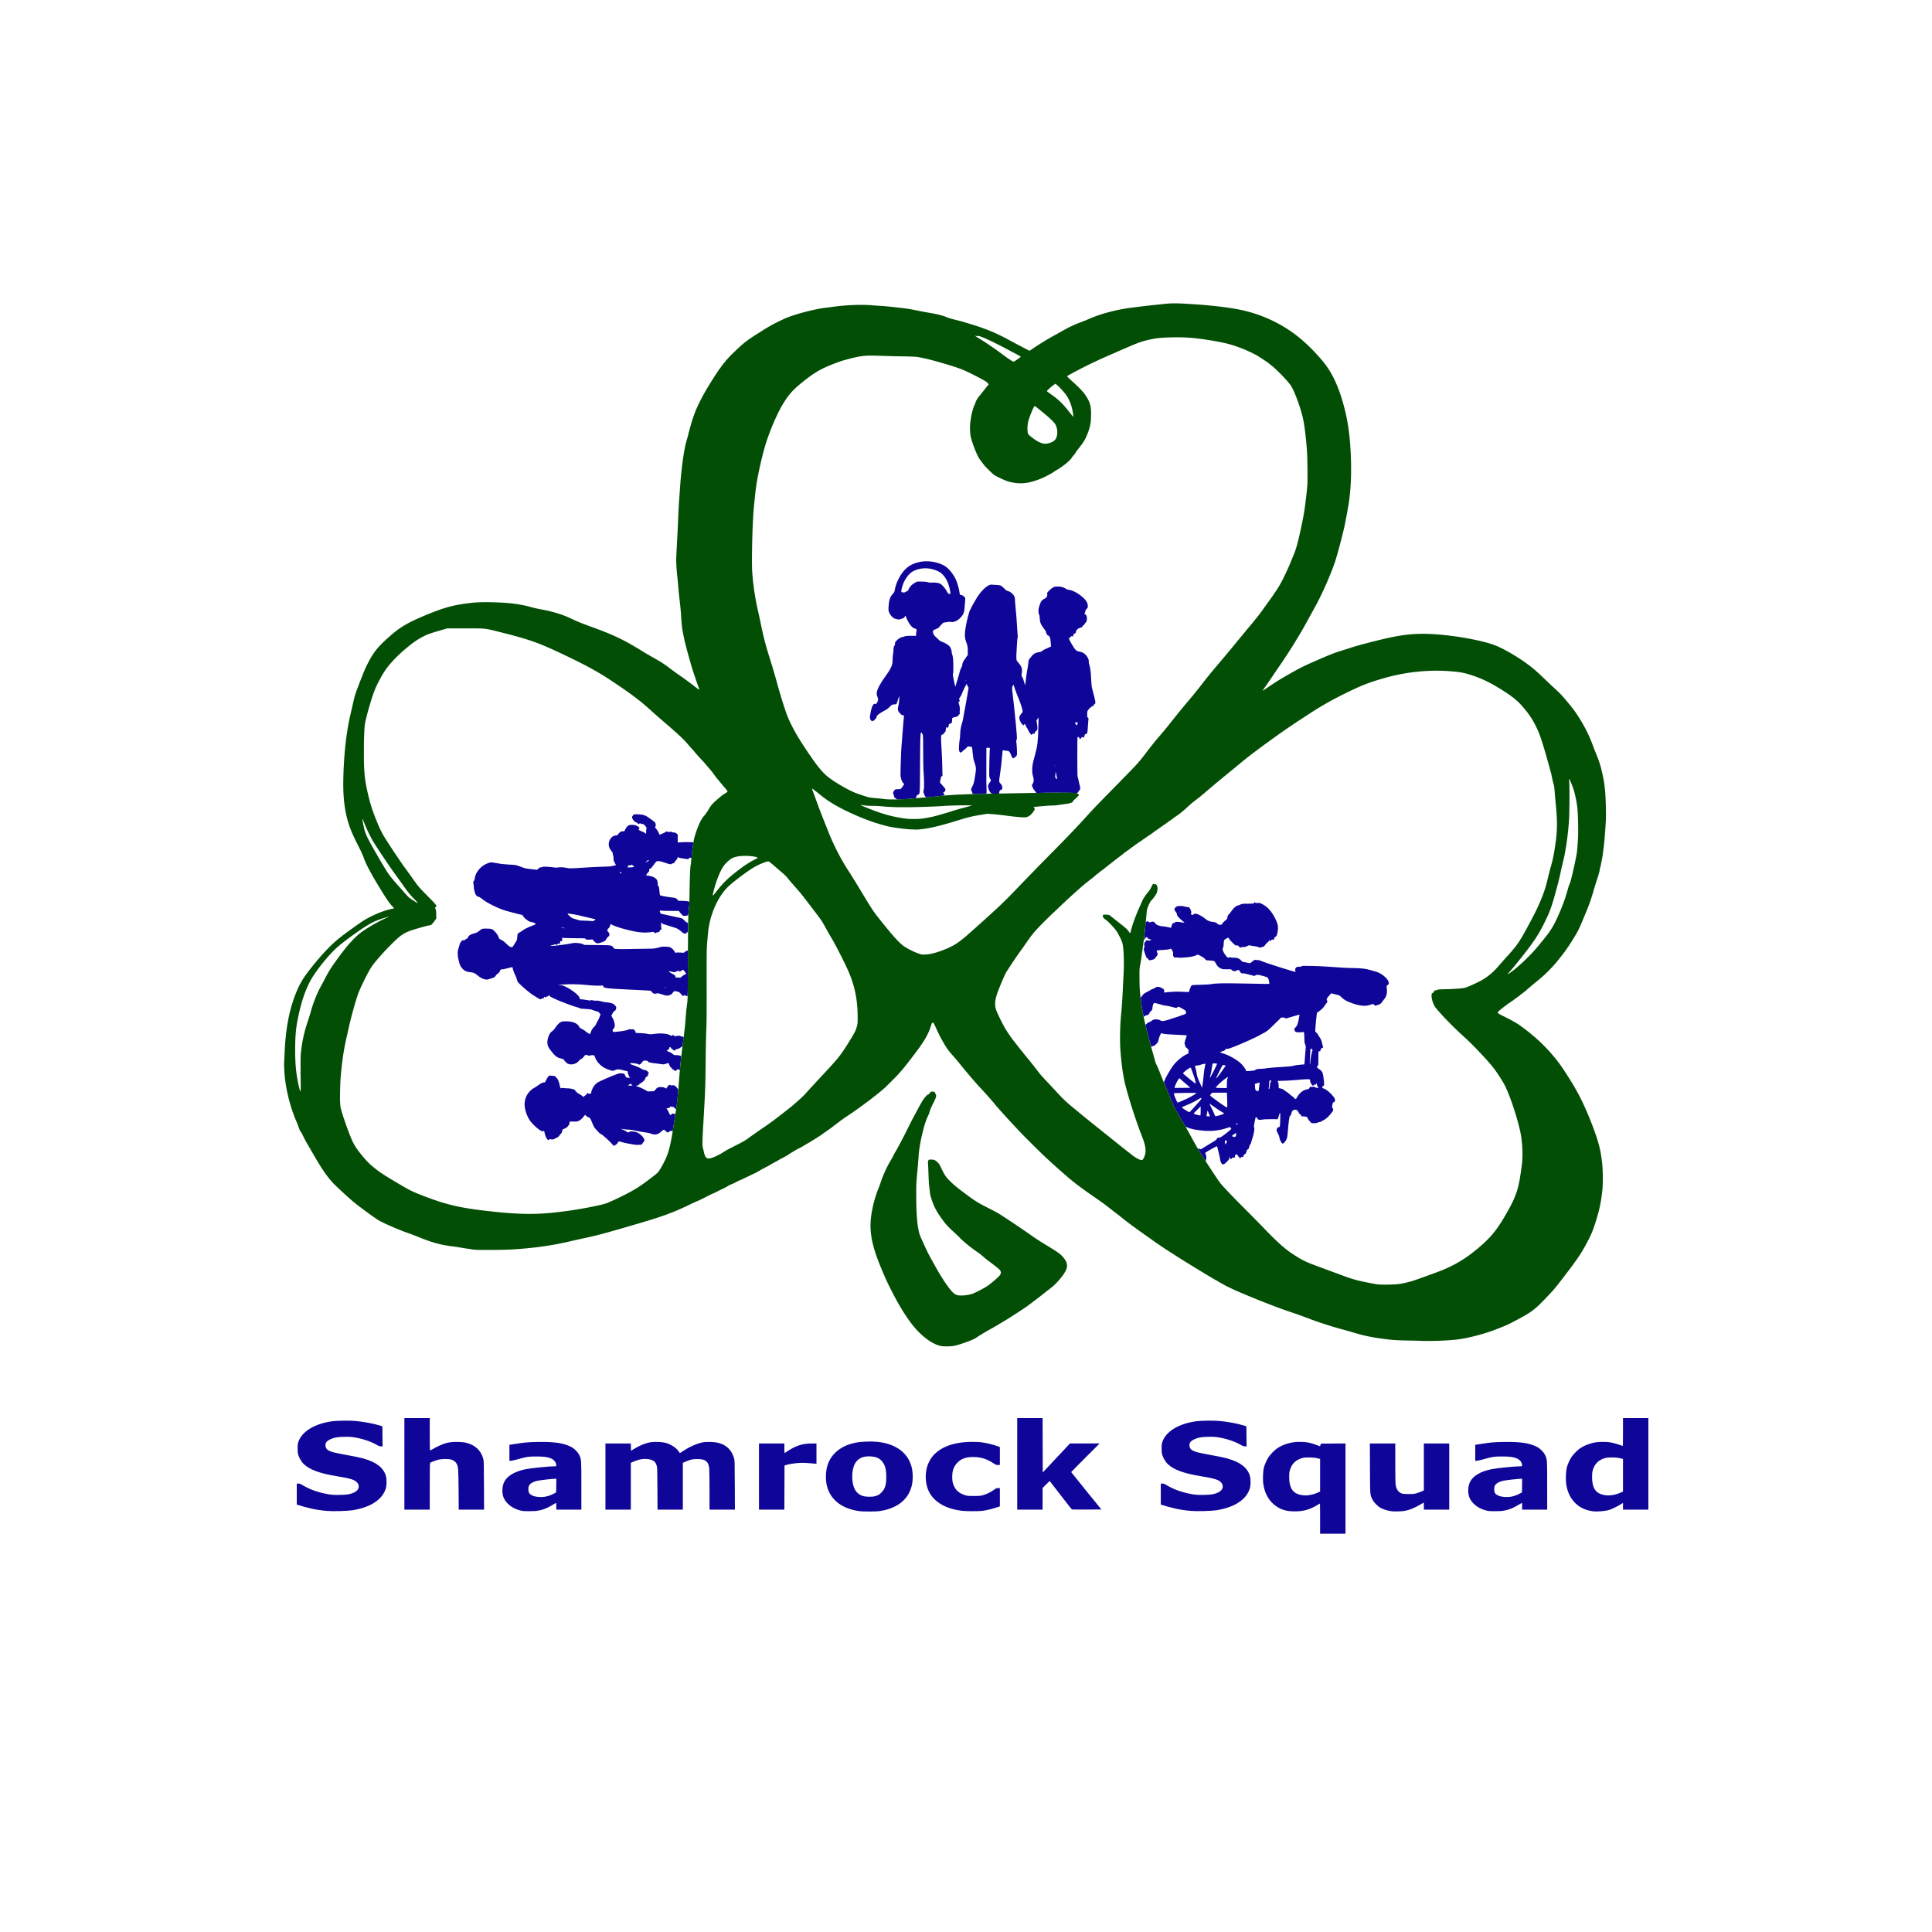 <svg xmlns="http://www.w3.org/2000/svg" viewBox="0 0 1920 1920"><path d="M9863.98 3088.79c0 62.07-.5 112.81-1.13 112.81-.66 0-8.2-4.3-16.76-9.57-58.08-35.55-104.41-48.83-170.5-48.94-58.17-.08-96.29 9.8-134.85 34.96-54.88 35.86-89.49 92.97-100.7 166.36-5.27 34.22-3.24 97.97 3.98 125.98 5.94 23.09 21.49 57.81 35.16 78.48 12.3 18.59 41.84 49.29 59.65 62.03 46.01 32.85 108.2 51.48 171.72 51.48 50.19 0 85.58-6.79 131.56-25.35 11.17-4.49 20.62-7.89 21.01-7.5.36.35 2.08 4.92 3.79 10.16l3.09 9.53 183.6 1.25v-674.45h-189.62zm-82.65 175.39c22.34 3.09 44.76 9.69 66.48 19.57l16.17 7.34v243.71l-22.18 5.4c-29.38 7.14-85.94 7.96-109.81 1.56-49.57-13.32-80.47-43.36-93.79-91.21-4.61-16.49-5.47-25.32-5.35-53.36.35-74.22 23.91-114.42 75.2-128.44 25.5-6.95 46.6-8.28 73.28-4.57M6424.8 3144.22c-130.78 16.83-218.16 83.05-245.15 185.78-15.74 59.84-9.3 137.85 15.58 188.28 34.93 70.94 104.22 119.42 197.15 137.85 44.34 8.79 117.11 11.49 166.33 6.14 132.31-14.38 221.56-78.68 251.17-180.9 12.78-44.14 13.48-106.41 1.68-151.37-27.26-103.63-114.76-169.38-247.5-185.86-23.51-2.93-116.33-2.89-139.26.08m111.68 111.48c22.07 5.71 34.73 12.78 49.11 27.46 27.69 28.17 36.52 55.94 36.75 115.24.2 55.82-7.54 87.15-28.36 114.57-20.46 27.03-46.99 38.83-91.56 40.82-53.55 2.38-88.47-13.13-111.64-49.61-17.5-27.58-26.48-81.6-21.52-129.22 7.22-69.34 34.18-106.6 86.21-119.22 19.06-4.65 63.2-4.65 81.01 0zm3861.62-111.6c-25.8 2.93-58.4 12.54-79.1 23.28-24.7 12.78-53.2 41.76-64.5 65.43-17.9 37.7-17 25.78-17.9 232.19l-.8 185.39h189.8v-143.83c0-89.18 1-150.94 2.6-162.58 5-36.21 20-58.12 46.3-67.3 10-3.48 19.8-4.26 51.9-4.1 36 .15 41.6.74 61.2 6.72 11.9 3.59 28.3 9.65 36.6 13.47l15 7v350.62h189.6v-494.37h-189.6v26.36c0 14.53-.4 26.41-.8 26.41-.5 0-9.9-5.43-21-12.03-44.5-26.56-83.3-42.93-117.4-49.46-22.8-4.37-77-6.09-101.9-3.2m1503.5-.19c-54.1 7.07-97.7 27.57-132.2 62.22-37 37.27-59.7 86.25-67.1 145.16-4.2 33.91-1.8 92.69 4.9 119.1 6 23.09 21.5 57.77 35.2 78.48 12.3 18.59 41.8 49.29 59.6 62.03 31.1 22.22 76.6 40.39 119.7 47.81 27 4.69 79.6 4.73 110 .16 18.5-2.82 65.3-16.37 91.3-26.53 3.9-1.56 4.2 4.3 4.2 103.01V3840h189.6v-683.98h-189.6v50.15l-19.8-12.3c-21.5-13.36-61.3-32.89-78.7-38.67-31.5-10.4-92.3-15.82-127.1-11.29m142.9 120.27c22.4 3.09 44.8 9.69 66.5 19.57l16.2 7.34v243.71l-22.2 5.4c-29.4 7.14-85.9 7.96-109.8 1.56-49.6-13.32-80.5-43.36-93.8-91.21-4.6-16.49-5.5-25.32-5.3-53.36.3-74.22 23.9-114.46 75.2-128.44 25.5-6.95 46.6-8.28 73.2-4.57m-9602.51-117.66c-39.69 3.28-77.93 8.95-113.98 16.92-30.12 6.64-89.34 22.85-104.03 28.4l-6.36 2.46v156.09h12.15c10.11 0 15.07-1.76 29.45-10.51 53.36-32.34 116.95-55.23 188.79-67.93 28.79-5.04 42.46-6.13 79.18-6.17 68.2-.12 104.45 7.23 133.28 27.07 21.48 14.77 26.68 42.89 11.44 61.84-19.96 24.8-47.3 33.55-166.44 53.2-117.07 19.3-190.27 46.56-234.53 87.38-15.71 14.46-33.13 42.35-40.43 64.61-5.67 17.27-6.53 23.75-6.68 52.11-.2 28.13.55 34.73 5.58 50.12 25.98 79.3 127.23 139.45 261.18 155.12 35.78 4.18 128.04 4.8 167.42 1.09 57.97-5.43 129.02-18.48 173.63-31.87l25.55-7.66.66-75 .63-75h-12.03c-10 0-15.47 1.99-32.97 12.03-48.48 27.81-120 50.27-184.14 57.81-29.89 3.52-97.23 1.57-120.32-3.47-33.75-7.39-60.39-20.78-71.01-35.71-7.5-10.5-8.48-27.34-2.42-41.05 9.53-21.56 36.29-32.5 113.12-46.21 81.6-14.53 142.03-26.96 169.02-34.73 96.96-27.85 149.5-69.61 166.33-132.23 5.55-20.62 5.55-64.92 0-86.01-22.58-86.13-114.22-147.03-252.93-168.09-38.16-5.82-143.63-8.36-189.14-4.61m1465.2-.86c-76.92 12.78-137.62 61.33-150.08 120.08-6.6 31.21-2.97 68.6 9.26 95.08 21.36 46.33 77.89 80.31 162.3 97.5 39.61 8.09 175.31 21.68 216.72 21.68 13.01 0 13.56 1.37 8.59 21.05-3.82 15.12-20.39 31.72-38.47 38.48-28.05 10.51-52.5 13.56-108.71 13.63-59.46.04-70.43-1.64-141.72-21.6-21.06-5.9-42.85-10.7-48.48-10.74h-10.19v119.41l33 5.2c83.48 13.16 103.48 15 178.56 16.29 125.31 2.19 195.62-8.28 250.35-37.27 24.34-12.89 49.3-38.12 60-60.66 15.66-32.97 15.59-31.95 15.63-229.57l.03-178.2H4156.8v25.46c0 20.63-.63 25.24-3.32 24.18-1.8-.7-15.9-8.82-31.25-18.08-39.03-23.52-70.55-34.96-113.05-41.06-16.09-2.3-89.53-2.93-101.99-.86m163.2 106.45c21.52 3.4 48.4 12.62 68.4 23.51l16.8 9.15 1.32 101.64h-10.93c-18.95 0-104.53-9.53-127.27-14.18-35.78-7.31-59.57-21.53-67.46-40.35-4.22-10-4.18-37.04.04-46.96 4.45-10.47 12.11-17.03 28.59-24.57 20.67-9.49 60-13.05 90.51-8.24M7191.6 3146.8c-149.65 16.87-246.05 87.54-268.55 196.75-11.45 55.47-5.63 116.76 15.31 161.92 17.03 36.76 38.63 63.67 70.19 87.46 60.79 45.82 147.97 69.49 255.55 69.45 22.15 0 50-1.09 61.92-2.42 41.09-4.61 94.06-17.19 131.83-31.33l13.36-4.96v-134.06h-14.53c-13.36 0-15.82.9-31.8 11.64-52.69 35.59-103.71 50.35-164.65 47.7-49.21-2.15-79.53-14.22-106.91-42.62-26.44-27.38-38.12-59.22-38.2-104.34-.12-32.03 3.4-49.49 14.68-73.2 14.89-31.33 41.57-52.5 82.19-65.16 16.33-5.11 22.42-5.62 64.81-5.58 41.79 0 48.98.62 67.18 5.7 28.36 7.85 57.47 21.84 80.71 38.71 18.51 13.44 20.54 14.34 33.12 14.34h13.4v-136.6l-33.01-10.63c-35.47-11.45-68.82-19.02-101.32-23.05-24.11-3-117.93-2.81-145.28.28m1706.41-.28c-39.69 3.28-77.93 8.95-114.03 16.92-30.07 6.64-89.29 22.85-104.02 28.4l-6.37 2.46v156.09h12.19c10.12 0 15.04-1.76 29.45-10.51 53.32-32.34 116.96-55.23 188.75-67.93 28.79-5.04 42.5-6.13 79.22-6.17 68.21-.12 104.46 7.23 133.28 27.07 21.49 14.77 26.68 42.89 11.45 61.84-19.96 24.8-47.31 33.55-166.48 53.2-117.04 19.3-190.24 46.56-234.5 87.38-15.7 14.46-33.16 42.35-40.47 64.61-5.66 17.27-6.48 23.75-6.68 52.11-.19 28.13.55 34.73 5.59 50.12 25.98 79.3 127.23 139.45 261.21 155.12 35.78 4.18 128.01 4.8 167.38 1.09 58.01-5.43 129.03-18.48 173.64-31.87l25.58-7.66 1.25-150h-11.99c-10 0-15.47 1.99-32.97 12.03-48.51 27.81-120 50.27-184.14 57.81-29.88 3.52-97.26 1.57-120.35-3.47-33.71-7.39-60.35-20.78-70.98-35.71-7.5-10.5-8.51-27.34-2.46-41.05 9.57-21.56 36.29-32.5 113.17-46.21 81.6-14.53 142.03-26.96 168.98-34.73 96.99-27.85 149.53-69.61 166.37-132.23 5.54-20.62 5.54-64.92 0-86.01-22.62-86.13-114.26-147.03-252.93-168.09-38.2-5.82-143.63-8.36-189.14-4.61m2225.99-.86c-76.9 12.78-137.6 61.33-150.1 120.08-6.6 31.21-3 68.6 9.3 95.08 21.3 46.33 77.9 80.31 162.3 97.5 39.6 8.09 175.3 21.68 216.7 21.68 13 0 13.5 1.37 8.6 21.05-3.8 15.12-20.4 31.72-38.5 38.48-28 10.51-52.5 13.56-108.7 13.63-59.5.04-70.4-1.64-141.7-21.6-21.1-5.9-42.9-10.7-48.5-10.74h-10.2v119.41l33 5.2c83.5 13.16 103.5 15 178.6 16.29 125.3 2.19 195.6-8.28 250.3-37.27 24.3-12.89 49.3-38.12 60-60.66 15.7-32.97 15.6-31.95 15.6-229.57l.1-178.2h-187.2v25.46c0 20.63-.6 25.24-3.3 24.18-1.8-.7-15.9-8.82-31.2-18.08-39.1-23.52-70.6-34.96-113.1-41.06-16.1-2.3-89.5-2.93-102-.86m163.2 106.45c21.5 3.36 48.4 12.62 68.4 23.51l16.8 9.15.7 50.82.6 50.82h-10.9c-19 0-104.6-9.53-127.3-14.18-35.8-7.31-59.6-21.53-67.4-40.35-4.3-10-4.2-37.04 0-46.96 4.5-10.47 12.1-17.03 28.6-24.57 20.7-9.49 60-13.08 90.5-8.24m-8265.6 245.9V3840h189.61v-121.21c0-77.74.82-121.17 2.34-121.17 1.29 0 9.69 4.49 18.6 10 25.51 15.66 71.91 37.11 94.8 43.75 31.21 9.02 57.97 11.79 100.2 10.39 29.26-.98 42.26-2.54 60.58-7.35 63.44-16.6 105.79-56.75 122.47-116.09 5.15-18.4 5.27-21.95 6.05-200.51l.78-181.79h-189.41l-1.14 146.99c-1.17 158.47-2.18 172.46-14.29 195.94-7.07 13.78-22.03 25.35-39.77 30.78-21.44 6.56-74.84 5.86-100-1.33-21.33-6.1-53.36-18.48-58.12-22.42-2.46-2.03-3.09-37.7-3.09-176.29v-173.67H3021.6Zm1502.38-94.81v247.19h189.46l.7-27.38.66-27.39 19.18 12c44.5 27.69 92.15 46.87 130.43 52.46 28.44 4.18 82.74 1.83 107.19-4.57 40.94-10.78 81.17-36.8 100.04-64.77 4.14-6.13 7.81-11.52 8.16-11.95.36-.47 6.92 3.44 14.61 8.67 54.42 36.88 111.76 62.81 157.97 71.45 28.95 5.43 84.73 3.71 113.56-3.52 61.21-15.31 99.8-52.27 118.51-113.44 5.35-17.42 5.39-18.86 6.17-201.75l.79-184.18H5301.6l-.04 144.57c0 79.53-1.01 153.47-2.26 164.29-5.98 52.07-28.09 68.99-90.12 69.07-34.41.07-48.16-3.05-86.99-19.65l-19.81-8.48v-349.8h-189.26l-.85 157.77c-.86 153.01-1.02 158.28-5.94 172.89-2.81 8.28-7.85 18.71-11.29 23.2-13.16 17.23-47.58 27.03-86.49 24.61-23.43-1.44-42.3-6.52-74.53-20l-20.43-8.55v-349.92h-189.61zm1147.23 0v247.19h189.57v-36.17c0-19.92.82-35.86 1.84-35.43.97.47 11.48 7.23 23.4 15.04 62.07 40.82 112.18 56.56 180.07 56.56h34.69v-151.76l-13.79 1.21c-73.36 6.57-90.31 7.19-124.49 4.46-34.26-2.74-73.59-9.46-91.64-15.71l-8.87-3.08-.62-164.77-.59-164.72h-189.57zm1929.57 94.81V3840h189.61l.59-203.24.62-203.24 101.76 108.43 101.8 108.44h221.21l-106.17-106.21c-58.4-58.4-106.22-106.88-106.22-107.73 0-.83 50.79-63.99 112.86-140.4l112.85-138.86-108.64-.63c-59.76-.31-109.84-.15-111.28.39-1.41.55-39.15 48.36-83.75 106.25-44.65 57.85-81.61 105.71-82.15 106.33-.51.67-12.78-10.78-27.19-25.39l-26.29-26.56v-161.56h-189.57zm1529.57 2241.21c-6.64 7.03-11.91 20.94-13.79 36.37-1.76 14.84-20.58 92.85-23.04 95.62-1.64 1.84-70.28-36.05-83.6-46.13-5.35-4.06-5.47-4.65-2.03-11.33 5.7-10.98 7.38-28.16 4.1-41.84l-2.93-12.22-8.67 12.77c-16.64 24.53-50.55 79.81-49.57 80.78.55.55 6.02-.27 12.11-1.83l11.13-2.78 21.96 14.07c12.1 7.73 36.56 22.5 54.37 32.85s34.02 20.93 36.02 23.51c12.93 16.88 15.89 19.26 20.58 16.64 3.67-2.07 6.8-1.36 15.39 3.64 13.17 7.61 52.03 37.18 68.4 52.11 10.67 9.68 11.56 11.17 7.81 13.43-2.3 1.41-4.18 4.14-4.18 6.06 0 4.76-3.63 4.37-24.18-2.62-62.96-21.48-123.75-27.38-196.64-18.98-43.36 4.96-71.56 10.93-95.23 20.07l-19.65 7.62-21.05 36.49c-11.61 20.07-29.69 50.5-40.16 67.69-21.95 35.86-24.96 42.19-52.66 110.39-11.25 27.74-26.91 65.51-34.84 83.99-7.93 18.47-13.63 34.64-12.66 35.97.98 1.37 4.69 10.12 8.28 19.46 7.43 19.41 41.41 77.42 60.16 102.77 24.38 32.89 69.81 70.9 101.02 84.49 15.5 6.76 18.04 10.16 13.28 17.7-1.53 2.42-1.13 5.35 1.29 8.98 2.97 4.57 3.01 5.43.19 5.43-1.87 0-4.72 3.2-6.33 7.11-1.6 3.91-5.97 8.48-9.68 10.12-4.1 1.79-7.23 5.39-7.97 9.06-2.07 10.47-2.93 13.16-5.9 18.59-1.72 3.13-1.99 5.78-.66 6.64 1.25.75 2.18 4.34 2.1 7.93-.07 3.6 1.68 10.86 3.99 16.18 4.45 10.39 10.94 33.12 9.77 34.29-.4.39-24.89 1.76-54.38 2.97-88.75 3.75-125.08 6.99-128.36 11.45-2.42 3.32-3.4 3.39-6.8.58-5.93-4.92-14.96-25.62-19.18-44.06-2.07-9.02-4.96-18.75-6.44-21.6-4.49-8.83-24.49-28.05-29.14-28.05-2.42 0-7.7-1.72-11.72-3.79s-7.77-3.32-8.32-2.73c-1.06 1.01-15.94 51.33-21.45 72.54-9.72 37.18-22.69 89.02-22.69 90.58 0 .98 1.13 1.8 2.46 1.8 1.37 0 5.78 3.75 9.8 8.32 4.81 5.47 10.32 8.87 16.14 9.96 4.84.86 12.77 5.16 17.61 9.49 4.89 4.34 12.5 8.91 17 10.16 12.85 3.55 40.19.12 49.02-6.17 10.62-7.58 21.05-6.84 58.48 4.1 35.5 10.35 129.76 42.62 132.3 45.27.9.9 1.02 6.53.31 12.46-1.29 10.79-1.32 10.82-24.41 24.3-30.16 17.62-32.81 18.36-40.23 11.41l-5.94-5.59-35.28 9.02c-19.41 4.97-39.96 8.99-45.7 8.95s-24.1 4.22-40.78 9.45c-16.72 5.28-34.18 9.85-38.79 10.2-7.66.62-8.79-.16-13.05-8.83-2.54-5.27-5.04-15.51-5.54-22.81-1.25-18.09-4.1-24.34-13.87-30.71-5.08-3.32-8.32-7.38-8.32-10.39 0-7.42-13.4-19.8-19.61-18.2-3.24.86-7.85-.78-12.77-4.53-4.22-3.2-8.71-5.86-10-5.86-2.74 0-12.85 52.58-20.24 105.12-4.45 31.72-4.69 37.11-1.76 39.61 1.92 1.56 6.61 7.18 10.43 12.46 9.57 13.12 13.36 15.93 38.83 28.86 12.15 6.14 23.24 12.62 24.69 14.34 1.41 1.72 6.29 3.79 10.78 4.65 4.53.86 13.56 5.12 20.08 9.53 10.43 7.03 13.55 7.93 25.43 7.38 7.93-.35 15.23-2.11 17.62-4.22 2.26-2.03 8.08-5.27 12.93-7.3 10.93-4.49 14.92-11.48 12.85-22.54l-1.6-8.44 10.39 1.25c46.68 5.63 93.04 7.19 131.87 4.5 44.73-3.13 47.66-2.58 47.66 8.94 0 3.48 2.19 10.35 4.8 15.27 2.66 4.93 4.85 10.32 4.89 12 .07 1.64 2.26 5.62 4.92 8.82 4.84 5.82 4.92 5.82 70.11 7.58 35.9.94 70.16 2.85 76.1 4.26 30.62 7.11 94.14 8.36 252.61 5 174.93-3.67 181.1-3.75 183.36-1.48 2.58 2.57-3.9 33.79-8.55 41.48-3.83 6.25-8.09 8.13-37.66 16.56-35.78 10.2-48.51 10.98-57.97 3.52-5.35-4.22-6.25-4.14-31.25 2.73-42.53 11.68-56.56 14.57-63.75 13.13-5.39-1.1-8.28.08-13.78 5.62-3.83 3.83-8.05 9.77-9.34 13.17-1.88 4.88-3.98 6.21-10.04 6.21-4.22 0-9.61-1.76-11.99-3.91-9.1-8.28-32.31-4.41-38.05 6.29-1.99 3.71-5.58 4.1-31.99 3.2-25.66-.82-31.56-.27-42.89 3.95-18.75 7.03-31.1 18.67-41.8 39.45-10.43 20.24-9.72 19.89-46.52 21.99-25.82 1.49-31.21 2.7-31.21 6.92 0 5-17.78 18.05-39.07 28.67l-18.67 9.34-10.11-5.12c-13.6-6.88-34.18-11.84-61.72-14.81-43.95-4.72-61.37-5.35-78.01-2.73-10.78 1.68-17.11 1.8-17.62.27-1.56-4.61-6.48-2.14-12.11 6.14-4.88 7.14-5.54 10.35-4.41 21.29.82 7.96.31 13.9-1.33 15.54-1.44 1.49-2.89 4.18-3.16 6.06-.28 1.83-2.89 6.64-5.82 10.62-5.24 7.07-9.07 7.62-15.86 2.38-1.49-1.13-18.25-3.12-37.23-4.41-66.33-4.53-63.28-3.36-55.08-21.64 2.5-5.62 3.99-11.95 3.24-14.06-1.91-5.43-20.31-29.77-24.64-32.58-5.63-3.71-19.93-8.32-25.2-8.16-2.62.07-7.19-.63-10.12-1.53-4.41-1.4-5.97-.27-9.33 6.8-2.27 4.69-6.41 9.06-9.3 9.8-3.16.78-6.25 4.42-7.85 9.18-1.49 4.3-5.98 17.35-10.04 28.95-8.32 23.87-8.95 31.37-3.63 42.03 2.81 5.59 3.08 8.67 1.21 12.23-3.95 7.38-3.01 14.57 3.28 25.31 7.38 12.62 16.48 17.93 23.32 13.67 3.75-2.34 6.72-2.38 13.63-.19 12.85 4.14 13.91 6.25 3.99 8.08-12.82 2.42-19.07 5.78-21.64 11.72-4.03 9.14-10.94 6.33-19.73-7.97l-8.13-13.16 1.41 9.57c2.81 19.02 13.28 117.77 13.32 125.35 0 5.62.94 7.34 3.36 6.41 1.88-.71 4.1-.12 4.96 1.28 2.5 4.07 8.56 3.01 12.93-2.22 3.79-4.57 4.53-4.65 17.93-1.1 7.66 2.04 16.13 3.01 18.83 2.15 6.6-2.07 14.02-9.76 14.02-14.53 0-2.42 1.29-3.32 3.6-2.46 2.11.82 3.59.04 3.59-1.87 0-5.43 31.88-15.79 48.75-15.86 8.16 0 25.08-2.66 37.58-5.86 12.5-3.21 23.08-5.47 23.55-5 .43.47 2.31 6.4 4.1 13.24 4.65 17.62 9.14 23.75 16.45 22.34 4.3-.82 6.68.24 8.63 3.91 3.4 6.33 18.05 6.72 49.03 1.29 11.68-2.03 21.68-3.28 22.22-2.74.55.51-7.15 7.7-17.11 15.9-25 20.7-34.18 30.94-38.16 42.58-1.88 5.51-2.85 10.59-2.19 11.25.7.7-1.91 4.65-5.78 8.79s-8.44 11.33-10.08 15.98c-2.89 7.93-2.65 8.94 4.03 17.22 4.33 5.35 10.74 9.85 16.44 11.56 11.41 3.44 46.76 1.53 58.24-3.12 4.46-1.8 12.54-3.28 17.97-3.32 8.24 0 10.94-1.29 15.94-7.54 3.28-4.18 7.77-13.83 9.96-21.48 3.44-11.92 3.52-14.3.63-16.72-5.04-4.18-4.18-6.49 3.9-10.67 6.99-3.63 7.62-3.51 14.34 2.11 5.78 4.89 8.83 5.71 17.3 4.69 16.92-1.99 53.79-22.46 75.04-41.64 11.37-10.27 32.54-18.2 53.48-20.08 16.76-1.52 25.31-5.15 33.94-14.41 4.81-5.12 7.97-6.21 18.17-6.21 11.68 0 12.54.43 16.25 8.16 2.15 4.53 11.52 14.3 20.82 21.72 15.7 12.5 16.95 14.22 16.95 22.69 0 9.38 8.52 24.89 16.84 30.75 2.3 1.6 7.73 8.63 12.07 15.58 14.1 22.58 39.29 45.08 50.47 45.08 2.22 0 10.39 2.97 18.12 6.6 13.71 6.41 15.31 6.6 56.09 6.6 41.33 0 48.01 1.14 48.01 8.25 0 3.55 3.05 3.2 8.56-.98 3.43-2.58 8.43-3.16 19.06-2.19 13.75 1.29 15.35.82 35.94-10.27 38.32-20.63 69.37-56.45 95.04-109.65 20.27-41.99 22.96-65 12.85-109.45-3.48-15.35-4.85-17.89-12.07-22.15-4.49-2.66-8.17-5.82-8.17-7.07 0-1.21-1.64-6.17-3.67-10.98-2.77-6.72-4.3-8.08-6.48-5.94-4.38 4.38-9.18 3.4-15.28-3.16-6.32-6.88-10.58-7.73-10.58-2.19 0 5.63-5.86 2.66-6.76-3.4-.43-2.85-1.76-5.19-3.01-5.19-3.47 0-26.48-24.34-28.83-30.51-1.32-3.59-4.06-5.51-7.69-5.51-3.05 0-7.7-1.6-10.24-3.51-6.05-4.61-26.48-4.89-28.2-.39-.82 2.11-7.19 3.86-17.66 4.88-9.02.9-24.68 3.32-34.84 5.43-17.97 3.71-18.59 3.67-26.6-1.25-4.53-2.81-8.83-4.49-9.53-3.79-.74.74-5.43-.9-10.43-3.59-8.09-4.3-9.57-4.46-13.05-1.33-3.4 3.08-4.45 3.08-8.51 0-8.44-6.37-18.32-4.53-25.75 4.76-6.05 7.58-7.61 8.29-15.62 7.07-8.63-1.32-9.57-.66-33.48 23.01-14.33 14.18-24.61 26.33-24.61 29.03 0 7.93-5.9 7.46-21.25-1.68-16.6-9.93-16.4-9.5-17.89-41.33-.74-15.86-2.15-23.48-4.88-26.53-6.56-7.26-1.88-25.11 12.15-45.97 16.91-25.16 22.15-29.65 30.7-26.41 4.84 1.84 10.47 1.8 19.81-.12 7.18-1.52 15.23-2.14 17.93-1.44 7.42 1.95 30.78-3.01 40.23-8.48 4.65-2.69 12.03-9.1 16.41-14.22 6.17-7.22 9.72-9.33 15.66-9.33 4.18 0 15.43-2.19 24.96-4.81 9.53-2.65 19.3-4.8 21.72-4.8 2.46 0 11.37 6.01 19.84 13.36 12.7 10.97 16.49 13.08 21.41 11.83 3.32-.86 11.09-1.44 17.3-1.25 6.92.16 15.55-1.68 22.31-4.76 35.08-15.98 258.36-86.8 262.07-83.13.47.47-.24 3.79-1.6 7.39-3.79 9.96-3.01 14.76 3.75 22.77 5.82 6.91 7.26 7.38 22.5 7.38 12.22 0 17.11.98 19.61 3.99 2.97 3.59 10.19 3.82 76.48 2.46 40.28-.82 100.2-3.67 133.2-6.33 75.2-6.06 142.7-9.69 180-9.69 31.4-.04 74-3.4 94.8-7.5 18.4-3.59 63.3-15.9 79.2-21.64 42.5-15.43 84.8-53.55 88.2-79.53 1.2-9.1.7-10.39-7.7-17.42l-9-7.58 2-18.98c4-35.43-2.6-60.51-21.5-82.07-4.3-4.89-10.8-13.52-14.4-19.18-6.8-10.67-18.9-19.69-26.2-19.73-2.3 0-8.2-2.11-13-4.69-9.6-5.15-15.5-3.75-20 4.77-3.4 6.33-10.1 5.97-31.4-1.72-35.2-12.7-81.9-7.19-144.4 16.99-35.7 13.79-46.8 20.31-67.4 39.73-15.6 14.68-17.6 15.82-34.86 19.49-10.08 2.11-23.63 5.39-30.08 7.23l-11.72 3.39-14.25-15.58c-7.82-8.6-15.9-18.79-17.97-22.66-3.4-6.44-3.36-7.73.39-14.69 3.79-7.03 3.83-8.24.31-15-2.07-4.06-4.92-8.04-6.29-8.9-1.41-.86-5.35-6.06-8.83-11.56-11.56-18.36-23.36-30.67-41.83-43.75l-18.32-12.97-2.66-18.64c-3.16-21.87-9.45-89.41-10.23-109.21-.51-13.48-.32-14.03 9.49-22.39 5.55-4.72 10.04-9.92 10.04-11.56 0-1.6 4.88-9.84 10.82-18.28 12.54-17.85 18.63-32.97 22.65-56.37 1.57-9.22 4.14-17.62 5.71-18.63 3.51-2.34-6.49-11.41-12.62-11.41-3.05 0-4.73-3.04-6.37-11.36-2.18-11.41-4.26-12.9-12.97-9.26-3.16 1.29-3.63-5.51-3.63-53.13 0-54.37 0-54.65-5.39-56.99-2.97-1.33-5.39-4.02-5.39-6.05 0-4.03 10.94-16.8 14.41-16.8 3.21 0 18.4-13.75 24.22-21.91 5.24-7.39 9.89-31.18 14.1-72.31 2.54-24.73 1.02-32.97-6.09-32.97-4.06 0-9.41-11.87-6.52-14.49 1.01-.98 5.86-3.01 10.7-4.57 20.2-6.45 53.28-34.49 75.2-63.75 12.85-17.15 12.57-34.41-.63-39.02-6.29-2.19-7.19-3.95-10.04-19.77-2.93-16.45-2.81-17.66 1.99-24.14 6.64-8.98 6.37-14.02-1.25-25.31-20.97-31.14-44.45-53.83-66.52-64.46-10.12-4.84-18.36-9.84-18.36-11.05 0-1.25-3.55-2.23-7.89-2.23s-12.15-2.19-17.3-4.8c-6.68-3.4-14.18-4.81-25.59-4.81-19.61 0-27.81 2.82-30.78 10.63-1.21 3.24-4.96 7.69-8.32 9.92-3.4 2.23-7.35 8.13-8.91 13.36-1.52 5.12-3.98 10.31-5.39 11.48-3.98 3.29-28.16 7.15-35.62 5.71-4.61-.86-6.61-.28-6.61 2.03 0 3.67-11.05 16.48-14.21 16.48-1.1 0-5.08 6.06-8.83 13.44-7.31 14.45-12.31 17.73-27.03 17.73-12.62 0-23.32-11.32-25.63-27.1-1.56-10.83-5.04-17-10.62-18.87-4.34-1.49-10.67-48.95-16.96-128.01-2.22-27.93-3.75-35.82-9.02-46.8-7.66-15.93-15.74-26.29-23.71-30.43-5.35-2.77-6.49-2.42-11.68 3.48-3.16 3.59-5.78 7.54-5.82 8.75-.08 1.21-1.72 4.02-3.71 6.21s-5.39 12.93-7.58 23.83c-2.23 11.13-6.41 23.44-9.57 28.05-3.05 4.53-7.34 13.63-9.49 20.23-3.91 11.91-3.87 11.99 2.42 21.52 5.94 8.99 8.36 10.59 14.96 9.81 5.16-.63 6.33 8.28 7.5 56.76.86 35.11.43 48.59-1.52 48.59-1.49 0-2.7-1.13-2.7-2.54 0-1.37-3.28-11.91-7.3-23.4l-7.31-20.86-49.69.2c-35.42.12-54.64-.86-66.87-3.4-20.2-4.18-30.04-1.64-35.66 9.26-3.25 6.29-10.16 10.94-12.62 8.47-.63-.62-4.18-16.36-7.81-34.92-5.75-29.14-6.25-34.69-3.56-40.31 5.2-10.9-1.76-50.2-16.68-93.91-3.36-9.8-6.09-19.72-6.09-22.03 0-2.3-2.78-7.46-6.13-11.48-3.79-4.49-6.88-12.07-8.13-19.81-1.87-11.99-6.84-18.86-13.52-18.86-1.56 0-4.84-7.19-7.34-15.98-3.91-13.91-5.47-16.37-12.3-19.22-4.26-1.8-7.78-4.8-7.78-6.68 0-1.87-1.09-6.25-2.38-9.69-2.07-5.39-3.05-5.89-7.38-3.55-4.18 2.23-5.9 1.68-10.71-3.52-7.14-7.69-9.25-7.73-12.69-.15-1.53 3.28-3.91 5.97-5.31 5.97-1.41 0-4.22 3.87-6.18 8.64-2.54 6.05-4.68 8.16-7.26 7.18-2.03-.78-5.86-1.4-8.56-1.4-3.28 0-4.41-1.13-3.51-3.56 1.13-2.85-2.11-16.99-4.57-20.04-.35-.43-3.01.47-5.94 2.04-4.61 2.46-6.09 1.91-12.07-4.61-3.71-4.11-7.7-7.43-8.79-7.43-1.13 0-3.94 3.25-6.29 7.19-5.78 9.77-9.37 9.22-7.42-1.17 1.21-6.52.7-8.71-2.38-9.88-2.15-.86-5.55-4.65-7.5-8.44-1.99-3.79-5.24-6.91-7.23-6.91s-5.78-3.68-8.4-8.17c-3.36-5.62-6.13-7.77-9.1-7.03-2.34.62-5.66-.55-7.38-2.62-4.1-4.92-5.16-4.76-11.41 1.84m37.66 166.95c0 .94-1.45 3.67-3.21 6.06-2.77 3.79-3.82 3.94-8.39 1.09-5.82-3.63-6.53-9.61-2.5-21.13l2.69-7.78 5.7 10.04c3.13 5.51 5.71 10.78 5.71 11.72m60.74 36.06c4.65 1.75 6.21 4.57 7.54 13.47.94 6.21.74 12.23-.43 13.4-1.91 1.92-28.87-16.64-30.16-20.74-.62-1.88 10.32-8.16 14.34-8.28 1.56-.08 5.47.94 8.71 2.15m18.44 96.17c0 5.98-1.96 5.98-9.57 0l-6.02-4.69 7.81-.08c6.21-.08 7.78.94 7.78 4.73zm-207.03 58.2c-.67 1.64-4.81 11.64-9.26 22.19l-8.05 19.22-2.69-14.42c-1.49-7.93-3.48-17.26-4.46-20.82-1.56-5.74-1.01-6.52 5.08-7.42 14.53-2.19 20.55-1.8 19.38 1.25m84.06 9.22c12.19 4.06 22.19 8.32 22.19 9.49s-2.43 3.4-5.39 4.96c-12.19 6.33-52.62 33.13-76.57 50.63-14.02 10.27-26.21 18.71-27.07 18.71-.9 0 3.13-8.91 8.87-19.81 5.78-10.89 15.78-32.07 22.27-47.07l11.75-27.22 10.86 1.44c5.98.82 20.86 4.81 33.09 8.87m-153.01 29.14v34.14l-26.41-26.29c-14.53-14.49-26.4-27.11-26.4-28.08 0-2.43 37.15-12.58 49.8-13.68 2.27-.19 3.01 8.05 3.01 33.91m-54.92 20.39c15 16.84 32.81 36.53 39.49 43.83 15.04 16.29 20.24 23.83 20.24 29.34 0 6.28-2.5 5.46-23.4-7.47-25.94-16.09-56.33-31.05-90.63-44.64-15.82-6.25-29.69-12.19-30.74-13.17-1.09-.97 2.5-5.31 7.93-9.65 9.61-7.57 45.12-28.79 48.24-28.79.86 0 13.83 13.75 28.87 30.55m254.1 24.26c0 10.35-.7 35.19-1.56 55.19l-1.56 36.41h-109.93l-8.24-9.02c-4.57-4.92-7.93-10.08-7.5-11.37 2.15-6.56 118.63-90.04 125.67-90.04 2.3 0 3.12 4.88 3.12 18.83m-332.23 33.01c44.69 19.8 49.54 22.22 79.69 40.08 14.85 8.78 23.52 15.27 21.8 16.32-2.7 1.68-161.21.28-166.92-1.48-6.36-1.95 21.1-70.74 28.25-70.74.9 0 17.61 7.11 37.18 15.82m856.02 28.24c15.23 28.94 46.09 52.07 74.34 55.82 7.73 1.05 11.75 2.85 12.65 5.62 2.38 7.5 12.58 15.28 17.31 13.21 4.96-2.15 4.33-2.15 14.22-.08 5.39 1.17 8.63.51 11.4-2.31 2.15-2.14 7.54-4.25 11.95-4.64 4.46-.43 10.63-1.45 13.79-2.35 4.65-1.29 5-1.09 1.76.94-3.98 2.5-9.8 16.21-12.85 30.12l-1.56 7.19-3.4-8.09c-2.89-6.88-3.95-7.62-7.07-5.04-3.09 2.58-4.77 2.03-10.27-3.24l-6.57-6.29-7.15 8.87c-8.43 10.5-13.12 20.62-13.12 28.28 0 12.03-1.76 13.12-21.25 13.08-10.12 0-48.56-2.69-85.47-5.97-36.91-3.32-83.09-5.98-102.58-5.98-19.53 0-35.51-.74-35.51-1.64 0-.86 1.84-3.63 4.07-6.09 2.97-3.29 4.33-10.24 5.08-25.82l1.01-21.33 9.92-1.64c13.87-2.27 24.3-6.96 32.07-14.3 3.67-3.48 10.82-8.48 15.9-11.13 5.08-2.66 16.13-11.21 24.53-19.03 8.4-7.85 16.25-14.25 17.42-14.25 2.86 0 14.81-11.22 14.81-13.91 0-2.93 10.12-7.27 13.79-5.9 1.64.63 6.48 7.77 10.78 15.9m-289.77 45.35c1.18 3.32 8.25 60.31 7.54 61.02-.23.23-8.24-1.88-17.77-4.69l-17.38-5.12.19-12.11c.47-25.31 2.97-35.78 9.42-39.02 7.69-3.87 16.64-3.95 18-.08m83.48 34.22c1.21 13.59 3.67 24.84 6.6 30.43 6.02 11.37 5.98 11.52-2.11 11.52h-6.83l-3.44-32.46c-3.13-29.14-3.13-32.42.19-31.8 2.82.55 4.15 5.83 5.59 22.31m-320.43 18.91c.59 29.02 1.29 34.21 5.59 40.19 4.68 6.64 4.72 6.88.31 6.88-8.59 0-64.49-45.79-80.43-65.9l-9.57-12.11 18.91-1.41c10.43-.78 29.18-1.29 41.71-1.21l22.82.2zm55.08-33.09c-.78.78-2.85.9-4.57.2-1.92-.79-1.37-1.33 1.44-1.45 2.5-.12 3.95.47 3.13 1.25m-328.13 1.95c0 .59-13.79 12.62-30.62 26.8-16.84 14.18-35.27 30.2-40.98 35.59l-10.35 9.8-5.82-7.19c-7.85-9.68-27.15-48.47-28.98-58.2l-1.45-7.81h59.1c32.5 0 59.1.47 59.1 1.01m95.67 58.99c2.69 21.79 5.51 47.54 6.25 57.19.74 9.64 3.47 27.18 6.09 38.98 2.62 11.76 4.77 22.11 4.77 22.93 0 2.93-25.28-1.41-34.85-5.94-5.23-2.5-16.87-5.08-25.86-5.78-8.98-.66-16.87-1.76-17.5-2.38-.62-.63 1.57-10.47 4.85-21.84 3.32-11.37 6.68-26.37 7.5-33.32 2.38-20.19 7.77-37.26 20.27-64.22 6.41-13.86 13.52-29.53 15.78-34.8l4.1-9.61 1.88 9.61c1.02 5.27 4.06 27.42 6.72 49.18m-56.21-19.81c-2.97 17.31-8.6 37.35-15.28 54.3-3.71 9.41-9.72 26.02-13.39 36.91-3.68 10.9-7.9 19.81-9.38 19.81-10.04 0-58.24-37.15-56.17-43.28 1.01-3.17 90.7-76.29 93.87-76.57 1.05-.07 1.21 3.91.35 8.83m185.54 70.24c10.63 15.15 23.79 33.79 29.3 41.4l9.96 13.79-6.25 2.39c-17.26 6.56-14.65 9.33-41.4-44.3-13.56-27.15-24.61-49.96-24.61-50.7 0-4.89 16.64 13.98 33 37.42m-48.67 19.76c18.01 35 24.73 50.12 22.46 50.86-7.69 2.46-31.13 2.78-32.58.43-.85-1.37-1.91-6.33-2.38-10.97-1.83-18.91-10.23-64.34-13.71-74.22-4.1-11.57-5-21.8-1.6-18.17 1.17 1.25 13.67 24.69 27.81 52.07m290.08-1.72c10.2.82 15.94 2.7 20.9 6.88 6.29 5.27 9.73 5.9 42.34 7.5 19.57.94 36.68 2.62 38.09 3.75 2.3 1.87 95.31 9.37 161.83 13.05 15.2.82 32.23 3.04 37.86 4.92 12.54 4.18 35.7 7.69 63.43 9.61l20.9 1.44 1.29 10c.74 5.51 2.46 28.91 3.83 51.99 1.41 23.09 3.51 49.03 4.73 57.58 1.36 9.81 1.32 16.45-.12 17.89-1.25 1.25-2.31 4.11-2.31 6.33 0 2.23-1.6 7.15-3.59 10.94-2.54 4.88-3.55 14.57-3.59 33.51 0 14.65-.71 33.25-1.53 41.29-1.4 13.17-1.99 14.42-5.86 12.35-2.38-1.25-15.97-2.23-30.27-2.15-25.27.12-26.09.31-30.98 6.6-2.77 3.56-5.74 9.41-6.64 13.01-1.36 5.55-.11 8.05 8.05 15.94 12.42 12.07 17.66 24.37 23.59 55.5 7.74 40.43 7.78 40.82 4.57 40.82-1.6 0-17.54-4.49-35.35-9.96-66.87-20.5-69.61-21.09-69.61-15.23 0 2.77-3.24 3.59-14.8 3.59h-14.81l-39.76-39.33c-54.57-53.95-67.31-64.73-88.52-74.77-10.08-4.8-21.05-10.66-24.41-13.01-23.56-16.68-176.45-84.61-229.3-101.87-21.09-6.92-26.72-7.58-28.12-3.44-.51 1.52-3.09-.9-5.75-5.39-4.1-6.91-7.77-9.14-23.28-14.22-10.11-3.28-18.4-6.52-18.36-7.19 0-.66 11.18-4.76 24.77-9.14 44.8-14.37 99.57-45.11 130-72.93 14.22-12.97 31.44-35.54 38.55-50.5l4.26-8.99 16.99 1.25c9.34.7 23.28 1.76 31.02 2.38zm428.79 52c0 14.29 5.82 60.23 8.55 67.38 1.88 5 3.48 11.99 3.52 15.62.08 3.6 1.56 8.48 3.36 10.86 1.8 2.35 2.69 6.37 2.07 8.87-1.45 5.47-11.88 12.89-13.79 9.81-3.63-5.9-8.87-115.4-5.51-115.4.98 0 1.8 1.29 1.8 2.86M8820 7622.38c0 1.33-.47 2.42-1.05 2.42-.59 0-1.72-1.09-2.54-2.42-.82-1.29-.36-2.38 1.05-2.38s2.54 1.09 2.54 2.38M4577.93 5882.93c-12.46 16.64-77.77 76.37-85.12 77.81-7.61 1.53-16.6 10.28-50.23 48.87-2.89 3.28-9.38 16.29-14.42 28.91-16.32 40.7-20.23 46.99-30.27 48.63-5.78.94-11.72 4.45-17.38 10.27l-8.56 8.83-4.57-5.74c-18.83-23.79-27.58-31.96-41.17-38.48-13.83-6.64-16.09-6.99-42.23-6.48l-27.57.5-.36-8.86c-.78-18.6-23.78-42.62-45.11-47.07-7.19-1.49-7.19-1.53-12.03-22.7-.86-3.83-4.93-10.08-8.99-13.87-4.1-3.82-9.26-10.39-11.52-14.64-2.27-4.26-7.23-8.83-11.06-10.2-3.82-1.37-10.46-4.69-14.76-7.42-14.38-9.1-26.13-11.76-36.02-8.2-8.08 2.93-8.98 2.81-12.15-1.96-4.45-6.72-6.64-6.48-13.79 1.49-11.28 12.5-16.01 24.26-23.67 58.86-1.4 6.29-1.79 6.49-6.6 3.13-4.45-3.13-6.09-3.16-13.4-.08-23.28 9.73-69.02 51.52-88.9 81.25-20.28 30.31-35.16 73.24-38.05 109.65-1.6 20.16 3.09 46.72 11.72 66.48 11.68 26.8 36.17 53.44 60.51 65.79 5.39 2.73 18.39 11.17 28.98 18.75 24.3 17.5 32.46 21.56 43.09 21.56 8.36 0 8.75.43 17.69 19.84 10.35 22.38 21.64 34.18 30.08 31.41 2.81-.9 11.29-1.76 18.83-1.88 12.5-.15 14.49-.97 23.12-9.41 13.71-13.4 21.06-28.59 26.92-55.67 5.9-27.46 7.77-30.97 14.37-26.87 3.36 2.11 8.4 2.11 20.78.08 8.99-1.53 19.3-2.15 22.97-1.45 3.64.74 16.45-.58 28.48-2.89 16.84-3.28 23.28-5.7 28.32-10.58 3.55-3.52 6.05-7.66 5.51-9.26-.86-2.62 2.26-3.99 7.22-3.21 1.02.16 1.84-1.6 1.84-3.9.04-2.77 4.49-6.13 13.2-9.88 7.23-3.17 18.09-10.04 24.1-15.32l10.9-9.61 5.28 4.65c2.93 2.58 8.28 6.53 11.87 8.75 3.63 2.27 6.6 5.24 6.6 6.64 0 2.89 6.02 9.38 8.67 9.38.98 0 3.52-1.6 5.67-3.56 3.12-2.81 5.78-3 12.85-1.05 8.13 2.23 8.91 3.2 8.52 10.12-.63 10.23 14.21 40.93 26.56 54.96 5.31 6.01 15.15 14.49 21.87 18.79 13.87 8.9 98.71 46.01 136.8 59.84 22.97 8.36 26.91 9.1 41.95 7.89 9.14-.74 17.93-2.66 19.57-4.3 1.61-1.6 5.36-8.47 8.28-15.23 4.85-11.06 6.14-12.27 13.01-12.27 4.22 0 11.33-.7 15.78-1.56l8.09-1.52-5.23 5.74c-2.86 3.16-5.98 8.98-6.92 12.93-.94 3.98-2.81 8.59-4.14 10.27s-2.5 7.03-2.66 11.84l-.27 8.79-31.17 7.81c-38.05 9.53-45.31 9.77-62.66 2.11-16.87-7.46-19.18-7.46-41.56.23-35.19 12.07-51.84 21.25-69.92 38.56-21.17 20.23-30.04 32.81-38.52 54.65l-6.56 16.95-12.69.74c-6.96.39-15.12-.58-18.13-2.18-4.45-2.39-7.81-2.15-17.81 1.05-16.49 5.35-17.7 5.16-24.18-3.48-10.82-14.45-20.74-23.75-25.39-23.75-2.7 0-9.81-5.9-16.96-14.1-9.76-11.25-15.43-15.39-27.96-20.39-18.99-7.62-38.68-8.28-52.86-1.8-9.92 4.5-25.93 20.39-30.35 30.08-1.99 4.42-6.17 6.29-21.01 9.49-31.49 6.76-45.32 17.78-82 65.32-21.28 27.61-25.93 52.46-16.4 87.77 6.68 24.73 17.3 42.11 31.6 51.72 7.42 4.96 15.86 14.18 23.98 26.33 15.98 23.75 28.13 35.97 42.23 42.34 9.42 4.3 15.27 5 37.89 4.69 30.82-.47 54.14-5.2 71.06-14.42 11.56-6.25 25.78-20.58 25.78-25.93 0-4.61 10.35-12.46 24.53-18.71 7.54-3.32 18.9-10.82 25.19-16.68 6.33-5.86 14.18-11.53 17.47-12.54 3.32-1.02 7.3-3.6 8.86-5.71 3.71-5.04 6.29-2.11 11.21 12.7 5.63 16.95 14.1 30.35 26.37 41.64 6.02 5.55 11.41 13.01 12.27 16.99.86 3.87 6.4 14.89 12.26 24.46 5.9 9.53 13.24 24.88 16.33 34.1l5.62 16.75-5.66 5.63c-3.09 3.12-5.62 6.64-5.62 7.81 0 2.93-9.18 6.8-26.96 11.41-8.28 2.15-19.68 6.01-25.35 8.59-7.73 3.52-17.42 4.92-39.57 5.78-33.87 1.29-52.15 3.36-52.15 5.9 0 .98-6.76 3.6-15 5.82-66.68 18.09-210.58 77.07-210.58 86.33 0 6.45-7.23 6.45-9.69.04-1.8-4.69-3.44-5.74-7.19-4.57-3.44 1.09-6.21-.12-9.45-4.02-4.53-5.55-4.61-5.59-8.28-.82-3.21 4.18-4.03 4.33-6.14 1.21-1.28-1.96-2.42-5.47-2.42-7.78-.04-4.88-1.05-5.11-7.38-1.72-3.09 1.64-4.65 1.64-4.65.04 0-1.33-3.16-4.06-7.03-6.05-7.58-3.91-5.98-4.73-63.32 31.25-16.02 10.04-59.57 45.23-77.34 62.5-6.68 6.48-15.32 14.53-19.22 17.93-14.07 12.19-17.85 18.28-22.31 36.01-2.46 9.89-7.38 22.58-10.9 28.17-6.87 10.9-20.7 49.49-20.7 57.81 0 6.17-.94 6.21-22.38.39-27.23-7.38-50.16-12.15-58.32-12.15-8.6 0-11.64-2.85-14.46-13.67-1.4-5.31-6.09-10.7-15.07-17.42-7.15-5.31-15.28-13.75-18.05-18.71-4.65-8.28-7.19-9.73-31.37-18.09-20.97-7.26-29.02-8.94-39.53-8.28-17.85 1.17-41.76 12.97-62.54 30.82-20.51 17.66-32.03 22.74-55.08 24.22-26.29 1.68-45.15 10.74-60.31 28.98-13.24 15.9-17.85 25.36-22.46 46.14-1.72 7.93-4.88 20.86-6.99 28.71-2.19 8.16-3.83 23.67-3.83 36.01.04 18.44 1.29 25.36 8.4 46.33 4.65 13.56 8.4 26.06 8.4 27.81 0 1.76 1.87 5.55 4.22 8.4 2.3 2.85 6.32 7.89 8.98 11.14 5.16 6.4 10.62 7.61 14.88 3.35 1.92-1.91 4.38-.66 9.03 4.54 3.51 3.94 9.57 7.81 13.43 8.59 4.89.98 7.07 2.85 7.07 6.05 0 2.58 4.03 9.03 8.99 14.34 7.34 7.89 13.08 11.02 31.33 16.99 12.3 4.06 23.71 7.35 25.43 7.35 1.68 0 9.8 5.43 18.08 12.07 25.2 20.23 23.71 19.84 72.15 18.47 24.41-.7 31.25-4.18 51.76-26.33 13.44-14.49 28.16-40.39 26.05-45.85-.58-1.53 6.64-6.41 16.37-11.02 13.36-6.29 22.23-13.05 37.81-28.67 15.35-15.35 23.32-21.41 32.11-24.46 14.1-4.92 12.5-6.21 33.83 27.78 14.84 23.67 15.08 24.33 16.45 44.96 1.09 16.56 2.53 22.46 6.83 28.28 2.97 4.02 7.07 6.99 9.1 6.56 2.03-.47 10.2 4.46 18.09 10.86 16.25 13.09 45.7 27.97 82.42 41.56 22.07 8.17 24.3 9.54 20.39 12.35-2.42 1.72-6.29 4.73-8.55 6.64-2.31 1.91-10.55 4.53-18.36 5.78-15.9 2.54-32.58 10.12-34.73 15.7-.78 2.07-3.36 3.71-5.78 3.71-4.26 0-19.26 15.94-27.54 29.3-2.3 3.67-6.29 6.72-8.83 6.72-2.58 0-16.91 3.2-31.83 7.15-14.96 3.91-43.91 11.52-64.38 16.91-43.87 11.57-67.65 20.63-116.4 44.34-36.53 17.73-65.63 35.35-85.2 51.56-13.01 10.74-19.69 14.42-26.17 14.42-5.98 0-18.63 11.99-22.07 20.97-5.47 14.1-11.76 42.7-11.76 53.4 0 6.13-1.17 17.54-2.62 25.31-1.91 10.39-1.91 14.42.04 15.08 4.57 1.52 9.1 13.01 10.86 27.54 4.34 35.66 39.06 80.59 76.99 99.57 20.12 10.08 35.67 15.23 46.41 15.35 3.48.04 21.44-2.81 39.92-6.33 29.02-5.54 76.99-10.19 123.6-11.99 15.97-.62 26.01-3.36 63.24-17.19 25.82-9.61 32.85-11.13 71.91-15.46l43.32-4.77 9.03 8.79c7.34 7.19 11.21 9.02 21.17 10 6.68.62 12.15 2.19 12.15 3.48 0 2.81 49.02.31 82.57-4.26 15.86-2.15 25.24-2.46 28.13-.9 5.16 2.73 39.84 2.54 53.67-.31 5.27-1.1 15-2.7 21.6-3.6 6.6-.86 12.58-1.91 13.28-2.34 1.8-1.06 80.39 3.05 141.53 7.42 28.4 2.03 76.6 4.22 107.18 4.84 45.63.98 59.38 2.11 76.8 6.33 11.68 2.82 21.52 5.32 21.88 5.55.35.23-3.17 6.68-7.78 14.37-9.14 15.2-12.03 25.75-10.31 37.66.63 4.18-.86 13.32-3.28 20.24-2.46 6.95-3.83 14.17-3.09 16.13.82 2.07-2.97 8.87-9.06 16.37-15.94 19.57-21.95 35.54-20.59 54.68 2.5 34.61 26.76 62.46 54.46 62.46 8.59 0 10.31 1.1 16.83 10.59 9.61 13.94 20.71 20.62 34.22 20.62h10.71l8.2 15.98c4.76 9.26 12.11 19.14 17.46 23.4 8.2 6.6 11.25 7.5 28.01 8.28 22.42 1.02 39.53-3.79 51.79-14.57 9.11-8.01 10.24-12.46 3.99-16.01-7.42-4.26-.24-10.63 19.53-17.35 10.16-3.44 21.48-9.1 25.12-12.58 3.63-3.47 7.22-6.33 8.04-6.33.79 0 1.25 7.93 1.06 17.62-.24 10.74.74 18.99 2.54 21.1 3.28 3.98.66 8.78-13.99 25.74-6.13 7.11-9.84 9.57-12.73 8.47-2.23-.85-8.24.36-13.4 2.66-8.59 3.91-9.61 3.91-13.24.31-5.04-5.07-4.96-5.11-13.01 3.13-3.83 3.9-10.74 7.77-15.51 8.67-4.76.9-8.63 3.05-8.63 4.8 0 1.72-2.46 5.12-5.43 7.5-9.73 7.82-16.33 32-8.71 32 1.17 0 2.15 1.21 2.15 2.69 0 6.96 10.31 11.72 24.96 11.53 26.64-.32 57.58-3.83 58.51-6.68.51-1.53 3.68-2.74 7.04-2.74 3.51 0 12.85-4.96 21.99-11.64 8.75-6.4 22.38-16.01 30.31-21.37 16.8-11.32 28.16-22.65 27.34-27.3-.27-1.8.32-6.33 1.33-10 1.37-4.92.78-7.89-2.22-11.25-4.69-5.12-4.42-5.78 9.49-22.89 5.35-6.6 12.3-17.93 15.39-25.2 3.08-7.22 5.78-13.36 6.01-13.63 1.1-1.33 39.77 15.7 46.41 20.43 7.03 5 8.13 5.16 13.16 1.88 4.3-2.86 7.7-3.09 15.98-1.25 8.36 1.87 11.64 1.64 16.09-1.29 3.09-2.03 10.51-3.71 16.45-3.71 8.63 0 12.46-1.45 19.26-7.43l8.47-7.46v-59.84l12.62 1.37c17.15 1.87 61.13 2.69 85.16 1.6 18.67-.86 19.69-1.17 18.59-5.98-1.83-7.85-13.12-100.23-13.12-107.58-.04-6.17-.39-6.4-6.14-3.79-5.47 2.5-6.83 2.07-12.34-3.9-5.31-5.71-7.58-6.53-14.88-5.35-4.77.78-16.76 2.54-26.68 3.94-33.01 4.69-40.78 7.11-40.94 12.85-.12 2.85-1.56 0-3.28-6.33-2.07-7.73-5.94-14.14-11.84-19.53-4.8-4.41-8.75-9.57-8.75-11.52 0-5.27-7.97-11.45-14.88-11.45-3.36 0-7.54-1.71-9.26-3.78-4.41-5.36-14.1-3.6-52.58 9.57-23.51 8-36.05 11.01-45.93 11.01-15.43 0-13.36 1.84-41.33-35.98-11.8-15.97-16.52-20.58-21.76-21.21-6.17-.7-6.6-1.4-5.23-8.59 1.13-6.05.35-8.83-3.48-12.3-2.73-2.47-8.71-9.69-13.28-16.06-9.18-12.77-9.26-12.66 10.43-14.96 39.22-4.57 67.69-23.87 67.69-45.82 0-4.02 1.21-8.48 2.62-9.92 1.88-1.84 1.72-3.99-.51-7.58-2.77-4.41-2.38-5.82 3.13-11.68 5.66-6.05 6.48-9.61 9.06-37.89 1.56-17.15 3.63-31.99 4.61-33.01 3.09-3.12 43.59-11.01 76.21-14.8 17.31-2 34.57-4.85 38.4-6.29 8.36-3.17 17.69-11.56 17.69-15.9 0-3.56 1.29-3.79 25.24-4.73 9.22-.35 24.88-.97 34.76-1.4 10.12-.43 20.28-2.23 23.17-4.14 5.82-3.83 5.74-11.92-.55-56.84-1.87-13.36-3.4-29.1-3.4-35 0-6.8-1.09-10.78-3-10.98-1.65-.19-8.64-1.6-15.55-3.12-15.35-3.44-25.51-.12-30.78 10.08-1.96 3.75-5.67 7.93-8.28 9.33-2.58 1.41-6.37 5.71-8.4 9.61l-3.64 7.03-54.57.04c-30.03.04-62.42.74-71.99 1.6-15.35 1.41-17.38 1.1-17.38-2.46 0-3.08 5.31-16.09 8.12-19.84.28-.39 104.5-23.13 143.05-31.21 17.19-3.6 18.67-4.46 32.66-18.95 8.08-8.32 17.54-15.86 21.01-16.75l6.37-1.61v-35.5c0-33.72-.23-35.43-4.57-34.3-3.05.78-5.08-.31-5.98-3.24-2.97-9.3-9.45-10.51-22.73-4.14-6.8 3.24-12.34 6.87-12.34 8.08 0 1.17-7.82 7.97-17.39 15.08-16.05 11.91-20.93 13.98-63.01 26.68-59.57 18.01-69.72 21.64-69.06 24.8.28 1.45-1.13 3.25-3.16 4.03-3.2 1.25-3.6-1.56-2.85-20.74.47-12.23 1.68-23.99 2.69-26.14 1.45-2.97.12-4.49-5.47-6.44-5.62-1.96-7.34-4.03-7.34-8.71 0-4.53-1.25-6.14-4.81-6.14-2.65 0-4.8-1.05-4.8-2.38s-4.18-2.38-9.3-2.38c-5.35 0-10.58-1.56-12.3-3.63-4.14-5-5.9-4.54-9.69 2.61-2.89 5.39-4.45 6.02-11.83 4.85-61.84-10.04-110.59-5.24-207.54 20.39-44.14 11.68-76.64 22.81-96.88 33.12-12.26 6.25-12.46 6.25-12.46-.47 0-6.87-8.4-23.63-13.2-26.32-2-1.1-5.28-5.24-7.35-9.22-3.59-7-3.47-7.46 3.79-15.75 14.77-16.83 14.34-28.36-1.6-40.5-4.53-3.48-9.92-10.47-11.95-15.55-4.53-11.33-10.71-15.55-35.55-24.34-30.86-10.9-38.79-9.25-57.85 12.11l-9.41 10.47-16.96-1.4c-22.22-1.88-33.94.07-35.51 5.89-1.09 4.3-4.53 4.53-65.82 4.53-35.54 0-74.68.71-86.95 1.57l-22.3 1.6 1.64-10.9c1.72-11.44-.12-13.87-10.51-13.87-3.28 0-4.73-2.61-5.94-10.82-1.76-11.79-1.91-11.91-8.63-8.32-3.71 2-5.63 1.29-9.88-3.59-6.02-6.91-10.47-7.77-12.5-2.42-1.25 3.24-2.39 3.24-10.47-.16-4.96-2.11-15-5.27-22.23-7.07l-13.2-3.24 15.58-.16c8.6-.08 22.62.86 31.21 2.11 8.56 1.21 29.81 3.87 47.15 5.9 17.39 1.99 44.92 6.29 61.21 9.53 26.45 5.27 32.31 5.67 54.69 3.71 18.48-1.6 28.2-3.71 37.19-8.08l12.15-5.9 96.01-.94c107.62-1.05 107.07-.98 120.2-18.44l6.99-9.33 24.84-1.68c21.37-1.49 61.29-1.1 248.75 2.42 23.91.47 33.68 1.87 57.27 8.32 25.94 7.07 30.74 7.66 54.1 6.64 19.49-.82 27.93-2.27 35.24-5.98 11.4-5.82 27.5-22.61 31.91-33.36 2.81-6.87 3.79-7.42 9.14-5.39 3.44 1.33 17.11 1.61 31.91.71l25.86-1.57 9.3 7.27c5.12 4.02 12.3 7.81 15.98 8.44l6.72 1.17-.28-128.71c-.15-70.78-.9-147.31-1.64-170.08l-1.33-41.41h-6.09c-3.36 0-8.13 1.88-10.63 4.11-3.67 3.32-5.31 3.55-8.59 1.21-5.47-3.95-10.16-6.1-10.86-5-.31.5-6.33 7.34-13.36 15.19-11.68 13.09-14.22 14.65-29.29 18.48-15.16 3.87-17.07 3.9-23.13.43-3.63-2.11-8.24-7.19-10.23-11.29-3.52-7.31-6.14-9.1-24.93-17.23-12.03-5.19-24.57-3.55-58.36 7.62-23.39 7.77-26.91 8.32-36.13 5.94-17.81-4.61-21.68-3.6-33.79 8.9l-11.17 11.57-46.8 2.89c-25.74 1.6-75.43 3.98-110.43 5.31-63.51 2.42-155.58 8.36-169.18 10.94-18.2 3.39-25.19 6.09-25.19 9.64 0 6.33-10.04 12.86-15.39 10-5.82-3.16-75.7-.5-115.43 4.34-45.31 5.51-125.7 7.03-171.6 3.2l-39.57-3.28 18.67-1.6c15.39-1.29 22.73-3.55 41.44-12.58 56.37-27.26 109.57-73.12 103.4-89.14-.93-2.5 3.09-3.55 17.23-4.61 10.16-.74 28.87-3.28 41.6-5.66 18.56-3.44 23.56-3.67 25.2-1.21s4.64 2.34 15.23-.59c8.36-2.26 17.66-3.08 25.31-2.19 9.26 1.1 18.71-.27 40.28-5.97 16.32-4.3 34.14-7.39 42.46-7.39 16.79 0 43.28-8.04 50.97-15.5 14.22-13.71 16.29-17.78 14.69-28.36-1.68-11.17-6.01-17.35-15.58-22.31-3.72-1.91-8.01-7.5-10.43-13.55-2.23-5.67-5.75-12.15-7.74-14.38-3.32-3.67-3.2-4.88 1.13-11.99 10.43-17.11 14.93-26.25 14.93-30.51 0-2.46 1.6-7.57 3.59-11.32 2.03-3.95 3.59-13.25 3.59-21.68 0-13.36-.78-15.71-8.39-24.81-9.11-10.9-10.2-15.82-5.08-22.81 3.2-4.42 4.26-4.42 38.98-.39 42.85 4.96 65.82 9.57 78.17 15.7 5.66 2.77 9.76 3.63 10.66 2.15.86-1.41 6.21-1.76 12.93-.86 10.04 1.33 12.38.74 18.83-4.69 4.33-3.63 7.97-9.49 8.83-14.18l1.52-7.97 37.54-1.75c20.66-.98 43.28-3.25 50.31-5.08 16.09-4.18 23.99-4.14 58.09.35 46.29 6.13 99.22.23 113.4-12.58 4.02-3.63 4.96-3.63 13.12.28 8.71 4.14 8.87 4.1 12.93-1.29s4.49-5.43 22.38-2.43c15.98 2.7 19.22 2.58 25.86-.74 4.22-2.11 11.76-4.45 16.76-5.27 7.73-1.21 8.95-2.23 7.97-6.56-.63-2.78-2.85-18.56-4.92-35.04-2.07-16.45-3.99-29.96-4.22-30-.63-.08-6.14-3.6-19.69-12.66-6.52-4.34-14.8-7.77-18.71-7.77-3.95 0-10.08-2.62-14.1-6.02-7.89-6.64-13.95-7.77-13.95-2.62 0 1.84-3.16 4.46-7.07 5.82-3.86 1.33-8.67 5.63-10.7 9.54-5.12 9.92-10.63 11.48-13.52 3.86-1.29-3.36-2.3-6.91-2.3-7.93 0-2.73-10.74-12.26-13.83-12.26-1.48 0-3.28-.94-3.98-2.11-.75-1.13 6.75-5.04 16.56-8.6 11.37-4.14 21.68-9.96 28.16-15.93 10.12-9.22 10.55-9.38 29.1-9.38 19.11 0 35.16-4.76 35.16-10.47 0-1.48-2.15-21.09-4.77-43.51-2.61-22.42-4.76-44.85-4.76-49.77l-.04-8.98-7.77 4.72-7.74 4.73-7.26-6.8c-10.98-10.27-14.85-10.82-20.75-2.81-2.81 3.79-6.52 6.37-8.24 5.7-1.79-.66-5.9 2.97-9.61 8.6-3.55 5.39-7.89 9.8-9.57 9.8-1.72 0-4.33 4.07-5.86 8.99-1.52 4.96-4.49 12.42-6.6 16.56-3.28 6.48-4.33 7.07-7.19 4.22-1.87-1.84-5.31-3.36-7.69-3.36s-8.52-1.76-13.63-3.87c-7.86-3.28-11.72-3.47-24.89-1.21-8.59 1.49-25.9 3.79-38.43 5.12-12.54 1.33-25.47 2.89-28.79 3.47-26.8 4.73-33.6 6.72-33.6 9.77 0 5-6.99 7.81-21.21 8.59-11.95.63-13.16.12-20.9-8.32-4.53-4.92-9.37-11.05-10.74-13.67-1.37-2.58-4.65-4.69-7.23-4.69-2.61 0-4.72-1.09-4.72-2.38 0-3.67-5.12-2.85-8.17 1.29-3.86 5.31-56.6 12.19-59.41 7.77-4.02-6.36-6.56-4.96 33.67-18.86 15-5.2 35.08-14.3 44.61-20.24 9.49-5.93 19.81-10.78 22.81-10.78 9.34 0 24.11-5.39 24.11-8.79 0-1.76 1.71-3.2 3.82-3.2 2.46 0 3.36-1.33 2.5-3.59-.82-2.15-.04-3.6 2-3.6 6.25 0 6.32-4.65.15-10-4.14-3.59-5.23-5.86-3.36-7.03 4.49-2.77.43-9.1-8.67-13.44-4.92-2.34-8.48-5.78-8.48-8.24 0-2.34-1.05-4.88-2.38-5.7s-2.38-3.28-2.38-5.43c0-5.39-22.11-26.13-32.5-30.43-4.61-1.95-9.02-5.24-9.84-7.31-1.8-4.68-13.25-10.82-20.08-10.82-7.35 0-3.68-4.14 5.43-6.13 11.29-2.5 43.67-17.03 61.87-27.77l15.74-9.3 47.43 2.11 9.21 10.78c15.32 17.89 22.23 20.94 45.04 19.88 15.28-.7 21.1-2.03 26.53-6.05 8.43-6.21 11.21-6.45 12.97-.94.74 2.31 5.46 8.95 10.46 14.73 8.99 10.39 9.18 10.47 16.22 6.99 4.88-2.42 9.72-2.97 15.42-1.72 5.36 1.17 11.02.7 15.71-1.25 8.51-3.55 27.07-23.63 29.02-31.4 1.49-5.94-12.46-134.85-15.47-142.97-1.79-4.89-2.34-4.61-9.72 4.72-6.06 7.66-9.5 9.92-15 9.92-3.95 0-9.26 1.1-11.84 2.5-3.63 1.92-5 1.65-6.09-1.17-2.39-6.25-15.9-13.08-23.13-11.68-8.12 1.61-8.24.16-.55-9.88 3.33-4.37 8.83-14.84 12.23-23.24 7.31-17.97 9.92-20.27 16.49-14.34 8.94 8.13 14.53 9.92 19.45 6.33 3.16-2.3 5.82-2.58 8.83-.98 3.67 1.96 4.14 1.49 3.08-3.24-.7-3.04-5.08-31.44-9.8-63.12-4.69-31.68-8.99-58.87-9.49-60.47-.71-2.07-3.17-2.23-8.79-.63-6.33 1.84-8.71 1.41-12.74-2.22-13.43-12.19-19.88-11.68-32.65 2.73-10.51 11.8-14.57 11.09-32.31-5.66-23.55-22.27-47.38-27.19-75.15-15.51-10.12 4.26-25.67 7.62-50.12 10.78-19.53 2.54-49.22 7.93-66.06 11.99-20.66 5-36.6 7.39-49.18 7.39-10.27 0-27.81 1.64-39.02 3.59-26.91 4.76-28.12 4.45-9.77-2.38 8.52-3.17 20.12-9.03 25.83-13.01 14.17-10 20.27-11.21 25.78-5.16 4.06 4.49 6.36 4.81 25.11 3.56 26.41-1.8 45.43-10.43 64.85-29.42 17.15-16.83 22.26-26.29 21.33-39.49-.63-8.2-1.72-10.23-5.9-10.82-3.75-.55-5.59-2.97-6.72-9.02-1.33-7.19-2.27-8.09-7.11-6.88-3.79.94-6.02.2-7.03-2.38-1.6-4.18-7.93-5.16-9.18-1.37-.55 1.6-3.6 1.6-9.1 0-8.99-2.58-17.07-1.64-73.32 8.6-18.48 3.36-42.11 8.82-52.5 12.14-15.2 4.85-19.34 5.43-20.9 2.89-8.21-13.28-20.74-26.09-25.55-26.09-2.97 0-5.43-.94-5.43-2.11 0-6.05-6.95-3.4-13.28 5.04zm147.66 443.71c0 1.45-2.15 3.16-4.81 3.87-2.62.7-4.76 2.73-4.76 4.57 0 1.83-1.14 3.32-2.47 3.32-2.53 0-21.56-11.95-21.56-13.52 0-.5 7.58-.9 16.8-.9 10.59 0 16.8.98 16.8 2.66m246.09 731.64c-.9 1.45-2.73 1.92-4.1 1.06-1.6-.98-1.37-2.23.7-3.52 3.83-2.38 5.59-1.09 3.4 2.46m124.45 82.31c3.99 3.59 12.85 9.49 19.73 13.04l12.42 6.53-8.12 10.66c-4.5 5.86-8.17 11.41-8.17 12.34 0 .9-2.81 2.93-6.21 4.5-5.55 2.54-7.11 2.07-14.49-4.42-9.73-8.55-13.01-8.94-19.02-2.26-4.11 4.49-4.77 4.61-7.35 1.01-1.6-2.15-4.33-3.59-6.09-3.2-1.8.35-6.21-1.33-9.81-3.75-6.01-3.99-8.08-4.1-22.81-1.37-8.91 1.64-18.63 3.91-21.6 5-4.1 1.53-5.39 1.13-5.39-1.6 0-1.99 1.87-4.34 4.18-5.19 2.3-.86 9.45-5.12 15.86-9.54 6.44-4.37 13.08-7.93 14.8-7.93s5.9-3.32 9.3-7.38c4.96-5.86 5.7-8.32 3.75-11.99-2.31-4.34-1.72-4.49 11.68-3.09 8.32.86 15.98.43 18.63-1.05 4.85-2.7 5.31-2.46 18.71 9.69m-880.54 361.79c-6.68 2.89-15.59 2.89-15.59 0 0-1.29 4.61-2.3 10.2-2.22 7.89.15 9.14.66 5.39 2.22m-18.64 3.87c-.78.78-2.85.9-4.61.2-1.91-.79-1.32-1.33 1.45-1.45 2.54-.12 3.94.47 3.16 1.25m245.16 53.67 8.09 6.92-9.3 2.5c-5.12 1.36-17.38 4.18-27.31 6.25-9.88 2.07-26.09 5.86-35.97 8.39-39.77 10.28-81.45 19.26-99.61 21.53-10.59 1.33-23.24 3.08-28.21 3.94-4.96.86-9.02.59-9.02-.58 0-3.91 25.04-27.7 33.95-32.23 4.76-2.42 16.09-6.25 25.19-8.48 9.06-2.26 19.42-5.54 22.97-7.3 4.1-2.07 15.94-3.36 32.38-3.56 20.86-.19 64.14-2.5 76.33-4.02 1.33-.16 6.06 2.81 10.51 6.64m201.87 352.07c0 2.23-7.53 10.39-9.57 10.39-1.25 0-1.4-7.81-.19-11.36.47-1.45 9.76-.47 9.76.97m88.36 45.08c6.92 2.19 6.49 3.59-3.43 11.88-6.29 5.23-9.07 6.28-11.14 4.21-1.48-1.52-7.18-2.77-12.65-2.77-8.44 0-10.43-.98-13.24-6.6-1.84-3.63-3.68-7.27-4.11-8.09-1.01-1.95 37.85-.78 44.57 1.37m112.43 47.23c5.19 3.4 5.39 4.06 1.75 5.47-2.89 1.13-6.95-1.14-13.32-7.39-11.05-10.78-12.11-15.31-1.79-7.54 4.06 3.05 10.07 7.31 13.36 9.46m1852.42 462.89c-2.62 2.93-7.23 6.29-10.2 7.42-3.01 1.17-5.19 2.93-4.96 3.94.86 3.29-3.36 18.44-6.48 23.4-4.26 6.76-2.35 18.44 3.83 23.44 2.81 2.31 4.29 4.22 3.24 4.22-1.06 0 .39 2.15 3.24 4.8 4.22 3.95 8.48 4.81 24.02 4.81 21.45 0 21.64.08 37.85 24.96l9.22 14.14-7.69 6.41c-4.22 3.55-7.66 8.04-7.66 10 0 1.95-1.6 5.66-3.51 8.2-1.96 2.58-3.56 6.95-3.6 9.77-.08 2.81-1.6 8.75-3.47 13.24-2.86 6.76-3.05 21.36-1.29 89.68 1.91 75.51 5.39 144.93 8.32 167.97.7 5.28 2.85 34.46 4.84 64.77 1.99 30.35 5.31 71.41 7.34 91.21 5.75 55.74 5.9 52.97-2.81 52.15-6.09-.59-9.57 1.44-20.12 11.8-20.15 19.88-22.57 31.6-13.35 64.49 2.03 7.26 4.21 25.08 4.88 39.61l1.21 26.36-4.77-9.57c-2.61-5.31-4.76-10.82-4.8-12.3-.12-4.96-9.69-32.85-12.38-36.09-1.57-1.88-7.5-3.21-14.22-3.21-16.53 0-21.25-2.5-38.13-20.08-12.19-12.69-20.54-18.51-44.18-30.78-30.82-15.97-51.95-33.12-51.95-42.11 0-7.65-2.54-12.65-6.41-12.65-1.87 0-5-3.67-6.87-8.17-2.66-6.4-4.49-7.93-8.24-6.95-3.09.82-5.36-.12-6.33-2.62-2.03-5.27-4.53-4.84-11.21 1.84-13.25 13.2-13.56 21.64-2.97 72.58 8.4 40.19 18.67 56.13 34.26 53.01 6.09-1.22 7.11-.24 13.63 13.51 7.97 16.72 7.97 17.85-.16 41.64-5.23 15.39-5.62 18.79-3.47 32.23 4.29 26.44 29.61 71.87 72.73 130.54 22.89 31.1 39.1 61.88 42.73 81.02 1.29 6.64 2.31 21.41 2.31 32.85 0 11.49 1.21 27.27 2.69 35.08 2.9 15.27 3.64 23.28 4.15 44.53.27 10.12 1.87 15.7 6.56 22.58 4.72 6.95 5.86 10.94 4.76 16.76-1.25 6.48-.04 9.22 7.89 18.2 13.56 15.43 34.11 28.79 46.41 30.2 5.7.66 14.1 3 18.71 5.19 6.76 3.2 16.06 3.99 46.84 3.99h38.4l-.82 8.08c-.43 4.42.54 14.96 2.22 23.4 2.85 14.34 2.78 15.59-1.56 18.87-2.58 1.91-8.44 4.22-13.05 5.11-13.98 2.7-36.44 28.17-50.47 57.23-6.36 13.24-12.34 27.07-13.24 30.7-2.15 8.68-3.87 8.32-9.37-1.83-2.85-5.31-6.84-8.95-10.75-9.77-3.39-.74-11.17-3.51-17.26-6.21-12.11-5.35-21.92-4.88-43.87 2.11-16.25 5.16-35.23 25.27-43.67 46.25-6.06 15-6.25 16.91-4.65 45.31 2.62 46.8 11.29 72.39 31.95 94.57 10.75 11.48 12.04 14.08 14.57 29.88 9.3 58 48.29 129.3 89.81 164.1 29.26 24.6 66.25 40 112.42 46.8 57.97 8.4 129.65-5.9 174.26-34.8 27.19-17.6 59.53-57.2 77.73-95.1 12.15-25.2 26.72-75.8 29.85-103.7 1.56-13.9 2.15-14.99 7.61-14.99 9.26 0 21.92-7.11 28.83-16.13l6.29-8.24-3.01-42.43c-4.92-68.43-6.87-74.64-32.42-102.77-15.12-16.64-27.46-24.69-47.73-31.02-11.37-3.55-15.67-3.9-23.67-1.75-5.51 1.48-12.7 1.79-16.29.78-3.6-1.06-14.34-2.66-23.91-3.63-16.76-1.68-17.77-2.15-27.42-12.7-5.51-6.05-13.52-14.53-17.81-18.87-4.26-4.33-7.78-9.06-7.78-10.5 0-1.45-1.17-1.92-2.58-1.06-1.4.86-4.37 0-6.6-1.95-2.22-1.96-9.96-5.71-17.18-8.36-11.96-4.38-13.33-5.63-15-13.71-2.62-12.58 4.53-27.46 19.96-41.53 6.83-6.25 17.42-16.21 23.55-22.14 7.81-7.58 15.27-12.11 25.12-15.2 17.07-5.35 47.11-23.24 55.19-32.85 7.74-9.22 15.94-31.25 15.94-42.93 0-5.08 1.6-13.13 3.59-17.85 1.96-4.73 4.69-16.41 6.06-25.9 3.2-22.62 3.52-109.49.43-117.38-1.33-3.36-1.91-9.3-1.29-13.21 3.59-22.54 16.05-81.79 17.58-83.47 1.01-1.06 3.75 5.93 6.09 15.62 2.38 9.65 5.16 19.18 6.25 21.17 2.31 4.3 16.8 54.46 22.54 78.01 2.27 9.22 7.19 21.56 11.02 27.38 4.49 6.88 6.91 13.79 6.91 19.53 0 12.86 5.55 24.46 24.26 50.71l16.56 23.28v30.94c0 32.11-.12 32.57-14.22 73.55-9.53 27.5-9.88 53.44-1.52 102.85 9.3 54.85 27.77 124.61 35.19 132.7 2.5 2.73 4.54 6.6 4.54 8.63s5.74 13.32 12.77 25.04c7.07 11.76 17.23 29.49 22.65 39.38 24.5 44.76 64.61 89.7 93.87 105.3 14.03 7.4 16.33 7.9 29.96 6.5 8.13-.9 23.95-1.8 35.16-2.1 25.78-.8 33.71-4.5 53.63-25.7 10.78-11.4 17.81-16.8 23.48-18 14.41-3.1 29.96-12.6 41.29-25.26 12.46-13.91 15.94-23.52 16.01-44.34 0-7.93 1.57-28.44 3.48-45.58 4.88-44.38 10.35-114.57 13.24-170.43 1.41-26.37 3.13-51.02 3.91-54.69.74-3.67.31-8.01-.98-9.61-1.25-1.6-3.01-16.91-3.87-34.1-.82-17.15-2.73-49.14-4.18-71.1-1.44-21.95-1.87-46.05-.93-53.51 1.48-12.07 3.2-15.31 14.96-28.48 24.22-27.15 30.39-46.8 24.84-79.22-2.93-16.99-2.85-17.77 2.81-26.09 5.36-7.89 11.49-24.81 18.95-52.38l2.93-10.82 1.84 8.39c.97 4.65 3.55 24.61 5.7 44.42 2.15 19.8 5.43 43.01 7.3 51.6 2.93 13.2 8.28 48.44 11.92 78.63.54 4.3 2.38 9.38 4.1 11.29 1.76 1.92 9.1 11.1 16.37 20.43 10.7 13.71 16.13 18.4 28.79 24.61 10.46 5.12 19.64 7.77 27.81 8.09 10.11.35 14.33 2.03 24.61 9.8 6.79 5.16 16.44 10.78 21.36 12.46 4.97 1.68 16.96 7.03 26.68 11.88l17.66 8.83-1.48 20.39c-.82 11.21-2.35 26.36-3.32 33.63-1.84 13.28-8.79 26.13-14.18 26.29-7.35.19-16.96 14.49-18.6 27.65-.54 4.42-9.57 18.29-23.51 36.14-15.98 20.5-23.44 42.3-23.44 68.55 0 10.82-1.52 19.42-4.73 26.49-7.73 16.99-6.6 39.49 3.4 67.85 4.57 12.89 9.92 25.97 11.95 29.06 3.71 5.63 18.4 17.93 21.45 17.93.9 0 5.82 2.77 10.94 6.13 10.66 7.07 17.07 23.17 12.58 31.57-3.48 6.5 2.65 15.1 25.11 34.8 20.74 18.3 27.74 21.1 53.79 21.1 23.36 0 43.67-5.3 58.71-15.4 8.91-6 15.71-8.4 26.41-9.5 39.41-4.2 112.19-53.82 131.52-89.68 11.33-21.05 11.06-48.47-.51-52.14-4.45-1.41-13.51-23.64-11.17-27.43.78-1.29-.74-3.83-3.4-5.7-5.11-3.59-4.14-6.52 2.15-6.56 2.11 0 6.25-3.6 9.22-7.97 8.95-13.17 6.33-47.74-4.18-55.08-2.54-1.8-5.74-6.17-7.07-9.76-1.37-3.56-4.69-7.31-7.38-8.33-2.66-.97-6.76-5.54-9.06-10.11-3.01-6.06-5.59-8.21-9.3-7.82-2.85.32-6.49-1.05-8.09-3-1.6-1.92-5.27-3.52-8.12-3.52-6.84 0-23.01-16.64-23.01-23.67 0-8.28-3.98-13.98-11.64-16.64-5.35-1.88-7.31-4.38-8.56-10.98-1.83-9.92-5-12.69-9.88-8.63-2.81 2.34-4.72 1.52-10.12-4.22-3.63-3.87-8.24-7.62-10.19-8.28-5.59-1.88 0-15.16 21.13-50.59 24.18-40.47 30.82-46.87 53.32-51.17 9.57-1.8 22.07-5.58 27.82-8.36 21.71-10.51 46.13-46.52 43.32-63.9-.9-5.59.27-13.91 3.32-23.32 7.96-24.73 11.71-52.86 14.49-109.3 1.95-38.67 3.98-58.59 7.15-69.73 2.46-8.59 6.05-22.61 7.96-31.21 1.96-8.59 6.22-24.84 9.5-36.13 5.35-18.44 7.3-31.29 6.6-43.71-.12-2.35-2.81-5.43-5.98-6.88-3.36-1.52-6.33-5.43-7.11-9.37-.97-4.96-2.46-6.45-5.62-5.63-5.31 1.33-21.96-12.46-35.39-29.33-5.24-6.53-6.06-10.2-6.64-29.81-.51-16.21.15-22.58 2.3-23.32 1.68-.58 3.01-2.62 3.01-4.57 0-2.03 1.17-2.81 2.77-1.83 1.99 1.25 2.31-1.61 1.14-10.63-.9-6.76-2.66-28.83-3.87-49.02-3.32-55.35-3.6-56.41-14.73-59.73-5.35-1.6-9.3-4.3-9.3-6.33 0-1.95-1.25-7.73-2.81-12.85-2.69-8.98-2.93-9.18-8.24-5.7-5.43 3.55-12.97 2.73-12.97-1.41 0-2.93-9.02-11.76-11.99-11.76-1.33 0-2.38 2-2.38 4.46 0 5.35-7.27 12.34-12.82 12.34-3.67 0-3.98-11.21-3.98-146.56 0-92.66.86-148.21 2.38-151.02 1.29-2.46 4.57-15.82 7.27-29.72 2.65-13.87 6.44-29.77 8.4-35.28 1.95-5.51 3.55-14.65 3.55-20.31 0-8.75-1.64-12.23-10.82-22.97-5.94-6.95-10.78-13.4-10.78-14.3 0-.89-5.16-.58-11.41.71-12.38 2.54-258.9 2.81-281.99.31-10.19-1.09-13.83-.7-13.83 1.48 0 1.65-5.11 8.64-11.36 15.51-7.47 8.17-13.05 17.31-16.1 26.41l-4.69 13.87 7.07 13.47c5.98 11.41 6.92 15.67 6.22 27.74-.43 7.85-2.27 18.36-4.03 23.43-6.6 18.6-8.87 47.27-5.82 72.86 3.32 28 5.12 35.89 21.06 93.63 17.34 62.62 20.74 92.11 24.22 209.14 1.75 58.98 1.44 71.99-1.45 63.91-.59-1.65-3.75-6.92-7.03-11.8l-6.02-8.83 3.79-22.15c5.59-32.85 5.08-45.62-2.15-52.81-3.24-3.24-6.95-5.9-8.28-5.9s-3.71-4.33-5.31-9.61c-3.05-10.23-3.71-10.78-9.3-7.26-2.58 1.64-5.47.46-10.5-4.26-5.36-5-7.23-5.7-8.17-3.01-.7 1.88-4.26 6.21-7.93 9.57-3.67 3.4-8.94 12.23-11.72 19.69-2.77 7.42-7.54 16.25-10.62 19.57-3.09 3.32-7.58 11.56-10 18.28s-5.39 12.23-6.56 12.23c-1.18 0-4.11-2.43-6.53-5.39l-4.41-5.43-7.58 7.22c-8.95 8.44-17.85 24.96-21.72 40.31-3.67 14.61-.08 25.04 13.56 39.5 6.01 6.4 10.58 13.51 10.58 16.6 0 13.12-16.6 65.51-32.58 102.77-6.21 14.53-16.95 42.58-23.86 62.39l-12.54 35.93-5.12-8.36c-6.37-10.47-6.41-19.49-.35-65.78 2.62-19.88 7.42-62.62 10.74-94.96 21.33-208.75 23.56-239.3 17.7-244.18-3.05-2.5-3.09-5.98-.43-25.15 1.68-12.27 3.36-37.23 3.75-55.47.66-31.25.39-33.4-4.34-37.31-2.81-2.26-6.37-6.52-7.93-9.45-1.6-2.97-3.83-4.81-4.96-4.1-1.17.7-3.71-.35-5.7-2.35-2-1.99-4.53-3.55-5.59-3.47-3.98.27-12.42 13.55-15.19 23.86-1.57 5.82-6.06 15.24-9.93 20.9-5.86 8.48-8.47 10.31-14.8 10.35-4.22.04-14.42 1.49-22.66 3.21-17.58 3.67-16.33 5.31-18.59-24.85-4.02-53.63-11.37-118.36-18.2-160.82-7.47-46.05-6.88-50.7 8-64.8 4.53-4.26 7.54-10.55 9.46-19.73 3.24-15.51 1.36-19.53-11.88-25.04-4.8-2.03-7.81-5-7.81-7.69 0-2.42-1.17-7.82-2.62-11.96l-2.65-7.57-26.76.07c-25.63.08-27.07.36-34.42 6.61-8.32 7.11-17.5 28.59-19.29 45.19-1.17 10.86 3.98 23.24 14.8 35.51 6.56 7.46 8.05 16.8 3.17 19.92-1.68 1.06-4.73 6.95-6.84 13.09-3.4 9.88-3.59 22.69-1.76 113.86 1.37 68.05 2.93 103.25 4.61 104.3 3.91 2.42-3.87 4.65-16.01 4.65h-10.63l-.35-122.97c-.43-131.72-.27-149.92 1.68-189.02.74-14.57.27-26.68-1.06-28.68-1.87-2.77-12.5-3.74-52.69-4.8-27.7-.7-50.2-.78-50-.12.39 1.25-3.28 11.37-9.69 26.84-3.63 8.75-3.55 9.06 7.54 31.21 9.8 19.61 11.88 26.64 16.95 57.15 10.94 65.82 11.45 73.87 6.25 95.62-2.54 10.71-7.26 26.21-10.5 34.5-4.42 11.28-6.96 25.39-9.97 55.89-5.35 53.95-4.37 50.67-15.11 52.47-19.77 3.24-22.93 2.26-33.99-10.47-5.74-6.61-11.79-12-13.47-12-1.72 0-6.41-3.79-10.47-8.43-4.1-4.65-7.85-8.17-8.4-7.82-.55.36-3.09-1.25-5.63-3.55-4.41-3.99-4.84-3.87-10.43 3.63-5.46 7.23-5.82 9.65-5.58 35.35.15 15.2 2.19 37.86 4.57 50.39 2.34 12.58 4.45 35.24 4.65 50.43.35 26.72 6.05 57.11 16.87 90 1.72 5.28 4.42 18.25 6.02 28.79 1.56 10.55 7.11 40.78 12.34 67.19 5.24 26.41 13.6 72.62 18.6 102.7l9.06 54.68-5.59 7.58c-3.08 4.18-5.62 9.81-5.62 12.5-.04 2.74-.9 6.33-1.96 8.01-2.14 3.36-30.43-53.01-38.71-77.07-2.61-7.74-8.04-17.74-12.03-22.31-7.07-8-9.88-20.07-4.72-20.07 1.4 0 1.91-.98 1.17-2.19s0-2.85 1.68-3.6c2.07-.97 2.18-1.79.35-2.69-11.29-5.47-11.92-7.19-7.35-19.84 6.06-16.92 8.91-40 6.49-52.97-1.29-6.88-1.17-12.7.35-15.51 1.88-3.56 1.09-5.86-3.83-10.98-3.4-3.55-6.21-7.77-6.21-9.37 0-1.56-1.48-2.85-3.32-2.85-1.8 0-4.61-1.61-6.25-3.6-1.64-1.95-3.98-2.93-5.19-2.19-1.25.79-3.79.12-5.71-1.48-1.95-1.6-6.09-2.23-9.49-1.37-4.53 1.14-6.05.59-6.05-2.26 0-2.58-1.76-3.56-5.39-3.05-5.12.7-5.43-.16-6.1-17.15-.39-9.84-1.87-19.29-3.28-20.97-1.41-1.72-6.76-4.22-11.91-5.63-7.03-1.87-9.3-3.71-9.3-7.54 0-14.84-8.59-28.63-13.2-21.17-.82 1.33-2.89 2.42-4.61 2.42-2.07 0-3.6-5.31-4.61-16.21-1.29-14.02-2.46-17.03-8.52-22.23-3.87-3.28-7.77-8.43-8.63-11.48-1.13-3.87-2.89-5.12-5.82-4.18-2.5.82-5.98-.62-8.63-3.52-5.32-5.89-5.28-28.16.15-113.98 1.96-30.39 4.22-86.02 5.04-123.67l1.56-68.48-5.66-2.54c-4.92-2.18-6.17-5.54-9.45-25.11l-3.79-22.62 16.79-18.67c24.03-26.64 26.41-30.9 23.05-41.02-1.8-5.47-5.04-9.18-9.73-11.13-7.5-3.09-7.14-6.84 1.45-15.43 9.84-9.85 1.99-11.64-88.91-20.24l-45.5-4.29-6.68 7.34c-3.71 4.02-6.72 8.95-6.72 10.98s-1.64 6.76-3.6 10.54c-4.37 8.36-4.57 18.91-.58 32.93 3.24 11.49 1.79 88.52-2.58 136.61-1.29 13.86-2.42 79.41-2.58 145.7-.27 130.23.51 120.51-11.52 140.58-.63 1.06-2.54.79-4.22-.62-5.27-4.34-6.21-36.06-7.46-246.02-1.29-225-.27-211.44-16.64-218.28-6.84-2.89-8.71-5.31-10.98-14.22-2.62-10.5-2.97-10.82-13.87-12.22-18.12-2.31-63.98-5.82-98.75-7.54-31.52-1.56-32.53-1.45-37.22 3.79m1200.15 158.79c-1.83 6.01-4.06 17.07-5 24.53-1.99 15.74-5.93 20.43-5.97 7.03 0-5.04-.59-14.53-1.29-21.13-1.25-11.53-.98-12.19 6.6-17 4.37-2.77 8.16-4.88 8.44-4.68.27.15-.98 5.23-2.78 11.25m-14.14 91.4c-.66 1.68-1.21.32-1.21-2.97 0-3.32.55-4.64 1.21-3 .67 1.64.67 4.33 0 5.97m168.17 311.6c1.64 8.29 1.64 11.37-.08 9.69-1.68-1.68-3.91-1.68-7.03 0-4.92 2.66-11.49-.78-11.49-5.97 0-3.25 11.29-15.9 14.18-15.9 1.1 0 3.09 5.47 4.38 12.18zm-832.15 323.83c0 1.29-1.17 2.39-2.58 2.39-1.37 0-1.87-1.1-1.05-2.39.82-1.33 1.99-2.42 2.53-2.42.59 0 1.1 1.09 1.1 2.42m-118.6 657.39c-5.27 46.6-24.37 95.2-48.51 123.7-16.95 20-26.72 27-53.59 38.7-55.32 24-119.93 23-172.07-2.6-39.5-19.4-76.57-74.4-88.6-131.4-5.62-26.8-5.47-27.3 8.87-29 10.08-1.2 13.59-.6 19.1 3.4 3.71 2.6 10.04 5.9 14.06 7.3 4.03 1.4 7.31 4.1 7.31 6 0 6 8.9 20.9 20.11 33.5 6.76 7.7 17.39 15.8 28.36 21.6l17.54 9.4 31.21-.2c23.13-.1 35.82-1.3 49.18-4.9 12.43-3.3 20.59-4.2 26.41-3 13.75 3 52.66-1.2 63.59-6.9 16.41-8.5 41.06-37.3 54.18-63.3 4.85-9.6 8.09-13.55 10.47-12.62 1.92.72 5.43.22 7.81-1.21 2.39-1.4 4.77-2.54 5.28-2.62.47 0 .15 6.35-.71 14.15" style="fill:#0f0598;fill-opacity:1;fill-rule:nonzero;stroke:none" transform="matrix(.133 0 0 -.133 0 1920)"/><path d="M7023.79 4380.08c-69.22 17.54-153.99 84.92-220.27 175.15-52.23 71.06-95 142.82-148.13 248.36-33.79 67.19-40.7 82.58-78.24 174.03-47.7 116.29-69.57 202.3-72.46 284.72-2.93 83.83 20.62 198.64 61.17 298.44 4.02 9.92 10.51 27.74 14.37 39.61 18.09 55.31 44.93 113.99 76.18 166.68 8.59 14.45 16.75 29.3 18.16 33.01 1.41 3.67 9.92 19.14 18.95 34.33 19.06 32.07 57.07 104.54 92.57 176.53 13.71 27.81 29.93 59.57 36.02 70.58 6.09 11.06 21.33 39.46 33.83 63.13 12.54 23.71 28.86 52.97 36.29 65 14.76 23.9 35 47.15 41.13 47.15 2.11 0 8.36 5.23 13.87 11.68l10.07 11.64 12.74-1.14c13.87-1.25 16.99-2.93 17.5-9.49.16-2.38 2.26-7.22 4.61-10.82 6.76-10.27 3.16-22.5-20.82-70.27-13.48-26.84-22.89-48.87-24.85-58.17-1.75-8.2-8.47-25.46-14.92-38.39-26.87-53.68-62.61-208.56-67.5-292.23-1.21-21.13-5.74-76.21-10.08-122.42-7.22-77.58-7.85-90.86-7.77-173.99.08-166.52 10.47-261.01 34.57-314.41 48.91-108.28 53.28-117.15 86.49-176.41 8.86-15.82 23.98-42.81 33.59-60 9.61-17.15 22.62-39.29 28.91-49.18 6.28-9.92 15.54-24.49 20.58-32.42 20.31-32.03 50.7-72.69 65.55-87.73 22.07-22.43 35.43-27.5 70.9-27.11 28.16.35 63 6.52 84.53 15 24.45 9.65 81.56 39.57 103.87 54.45 23.43 15.63 69.06 53.75 89.57 74.84 13.43 13.79 16.48 25.16 10.54 39.34-4.02 9.61-21.4 24.14-95.15 79.45-11.88 8.91-20.08 15.55-27.46 22.19-19.3 17.34-37.93 31.91-56.68 44.34-39.07 25.82-108.87 83.28-126.57 104.18-3.63 4.33-24.49 24.18-46.25 44.14-43.75 40.04-58.63 56.75-90.47 101.6-37.5 52.85-53.63 84.22-72.89 141.8-7.69 23.04-10.19 35.27-13.08 63.82-1.99 19.42-4.22 37.46-4.96 40.12-.75 2.62-2.39 34.49-3.64 70.78s-2.89 75.35-3.67 86.72c-1.13 17.31-.66 21.8 2.85 27.19 3.21 4.88 5.55 6.09 9.69 5.04 3.01-.74 6.13-.32 6.92.97.89 1.49 3.71 1.45 7.73-.11 3.52-1.33 7.85-1.84 9.69-1.14 5.47 2.11 17.85-4.61 32.15-17.54 10.39-9.37 15.86-17.07 23.63-33.28 32.15-66.91 40.66-79.57 76.37-113.79 30.93-29.64 40.78-37.77 98.86-81.64 76.14-57.46 105-75.89 171.06-109.06 32.65-16.44 69.37-35.66 81.6-42.69 31.29-18.09 195.7-127.93 250.16-167.11 25.07-18.05 70.42-47.74 100.82-65.98 100.03-60.08 119.64-74.3 143-103.67 27.35-34.34 30.82-62.38 12.11-97.97-21.09-40.23-70.74-96.88-112.73-128.75-12.74-9.69-24.81-18.87-26.8-20.47-12.65-10.12-45.98-36.37-51.83-40.82-3.83-2.93-9.65-7.46-12.97-10.08-5.28-4.18-48.75-37.15-73.91-56.09-24.53-18.44-168.55-112.11-172.38-112.11-.47 0-8.44-4.88-17.7-10.82-9.29-5.94-17.46-10.78-18.2-10.78s-6.06-3.24-11.8-7.23c-5.78-3.94-10.97-7.19-11.6-7.19-.62 0-7.97-4.14-16.37-9.18-8.39-5.07-22.81-13.32-32.03-18.32-28.67-15.5-97.46-57.14-108.08-65.39-16.76-13-102.11-45.19-155.35-58.55-29.97-7.54-89.85-8.6-115.59-2.07m3603.41 36.56c-.7.63-42.2 1.88-92.4 2.74-103.7 1.83-130 3.55-204 13.59-85.2 11.56-142.6 23.63-210 44.14-19.2 5.82-51.5 15.04-72 20.51-88.33 23.59-189.89 55.9-260.4 82.85-45.59 17.38-100.55 37.23-129.61 46.76-92.11 30.11-238.4 86.48-376.33 145-76.25 32.34-124.34 55.66-165.55 80.19-18.12 10.78-33.39 19.57-33.98 19.57-3.01 0-201.09 120.16-259.34 157.31-6.6 4.22-20.07 12.77-30 19.06-9.88 6.25-24.21 15.59-31.87 20.7-7.62 5.16-14.38 9.34-15 9.34-.67 0-6.56 3.79-13.13 8.4-6.56 4.61-12.42 8.4-13 8.4-1.64 0-80.47 53.55-103.4 70.23-6.6 4.8-22.27 15.86-34.81 24.57-12.54 8.75-28.71 20.2-35.97 25.47-7.27 5.27-18.6 13.36-25.2 17.97s-18.48 13.2-26.41 19.1c-7.92 5.9-18.2 13.28-22.81 16.41-4.61 3.12-12.3 8.78-17.11 12.57-4.8 3.79-11.13 8.52-14.1 10.47-5.27 3.56-55.47 42.74-62.26 48.6-6.14 5.27-18.32 14.84-25.24 19.8-6.37 4.57-31.8 24.26-75.55 58.52-10.74 8.39-22.69 17.57-26.56 20.39-31.6 22.93-62.62 44.68-92.22 64.76-29.89 20.24-115.86 82.82-125.28 91.17-1.72 1.53-4.49 3.83-6.21 5.16-4.73 3.63-26.29 20.98-32.89 26.41-16.76 13.82-107.93 93.9-129.77 113.94-13.86 12.74-32.22 29.61-40.82 37.54-47.5 43.71-174.33 169.65-215.97 214.42-16.53 17.77-37.66 40.42-46.99 50.39-42.5 45.35-116.22 127.46-126.14 140.5-13.9 18.32-77.15 89.77-111.48 125.94-31.02 32.7-99.45 112.54-139.69 162.97-20.39 25.55-48.94 59.57-63.44 75.59-29.25 32.26-44.06 52.11-62.93 84.29-27.57 47.03-40.31 71.49-60.27 115.82-19.53 43.25-21.25 46.21-27.27 46.21-6.05 0-6.83-1.48-15.35-28.32-15.7-49.57-40.74-95.97-84.53-156.64-42.54-58.98-114.45-151.48-137.89-177.46-4.18-4.61-13.71-15.35-21.21-23.87-7.5-8.51-31.44-33.12-53.2-54.68-52.5-51.96-54.1-53.44-57.27-53.44-1.52 0-2.73-1.6-2.73-3.59 0-2-1.53-3.6-3.36-3.6-1.84 0-3.99-1.64-4.73-3.59-.74-1.99-3.05-3.63-5.04-3.63-2.03 0-3.71-1.61-3.71-3.6 0-1.95-1.64-3.59-3.67-3.59-1.99 0-4.3-1.6-5.04-3.6-.78-1.99-2.89-3.59-4.73-3.59-1.83 0-3.36-1.13-3.36-2.5s-1.83-3.16-4.1-4.06c-2.3-.86-7.11-4.61-10.74-8.32s-7.23-6.72-8.05-6.72c-.78 0-2.89-1.37-4.64-3.01-1.8-1.64-6.8-5.7-11.18-8.98-4.33-3.32-9.65-7.74-11.75-9.81-2.15-2.07-5.71-4.49-7.9-5.31-2.22-.86-4.02-2.66-4.02-4.02 0-1.37-1.64-2.46-3.67-2.46s-4.3-1.64-5.08-3.64c-.74-1.95-2.42-3.59-3.67-3.59-1.29 0-3.83-1.33-5.66-3.01-6.84-6.09-9.61-8.05-13.72-9.61-2.3-.9-4.21-2.73-4.21-4.1s-1.61-2.46-3.6-2.46c-1.95 0-3.59-1.13-3.59-2.5 0-1.33-1.88-3.16-4.18-4.06-2.34-.86-5.55-2.74-7.15-4.1-8.09-7.04-10.23-8.56-12.3-8.56-1.25 0-2.89-1.6-3.64-3.59-.74-2-2.93-3.6-4.8-3.6-1.88 0-4.03-1.64-4.81-3.59-.74-1.99-3-3.59-5.04-3.59-2.03 0-3.67-1.1-3.67-2.43 0-1.32-1.68-2.38-3.67-2.38-2.03 0-4.3-1.64-5.08-3.59-.74-2-2.89-3.64-4.72-3.64-1.84 0-3.32-1.05-3.32-2.38s-1.68-2.38-3.68-2.38c-2.03 0-4.29-1.64-5.07-3.63-.75-1.96-2.82-3.6-4.61-3.6-1.76 0-4.07-1.33-5.16-3.01-1.05-1.64-5.16-4.6-9.1-6.6-3.95-1.95-8.05-4.92-9.1-6.56-1.06-1.68-3.52-3.01-5.43-3.01-1.92 0-3.48-1.09-3.48-2.42s-1.64-2.38-3.67-2.38-4.3-1.64-5.04-3.6c-.78-1.99-2.54-3.63-3.91-3.63-1.4 0-6.05-2.69-10.39-5.98-4.33-3.32-8.55-6.01-9.37-6.01-.86 0-3.05-1.33-4.89-3.01-7.81-6.99-10.66-8.98-12.77-8.98-1.21 0-2.85-1.6-3.63-3.6-.74-1.99-3.01-3.59-5.04-3.59s-3.67-1.09-3.67-2.42c0-1.29-1.68-2.39-3.67-2.39-2.04 0-4.3-1.64-5.08-3.59-.74-1.99-2.27-3.59-3.4-3.59-1.09 0-4.92-2.74-8.48-6.02-3.55-3.32-7.42-6.01-8.51-6.01-1.14 0-4.03-1.88-6.45-4.18-8.51-8.13-16.29-14.14-20.31-15.67-2.27-.9-4.1-2.69-4.1-4.06s-1.64-2.46-3.6-2.46c-1.99 0-3.63-1.13-3.63-2.5s-1.87-3.2-4.18-4.06c-2.3-.9-6.87-4.11-10.19-7.15-3.29-3.01-7.19-5.51-8.71-5.51-1.53 0-3.4-1.6-4.18-3.59-.75-2-3.01-3.6-5.04-3.6s-3.68-1.09-3.68-2.42-1.52-2.38-3.35-2.38c-1.84 0-3.95-1.64-4.73-3.6-.74-1.99-3.01-3.63-5.04-3.63s-3.67-1.05-3.67-2.38-1.68-2.38-3.67-2.38c-2.04 0-4.3-1.64-5.08-3.64-.74-1.95-2.89-3.59-4.73-3.59-1.83 0-3.32-1.06-3.32-2.38 0-1.33-1.68-2.43-3.67-2.43-2.03 0-4.3-1.6-5.08-3.59-.74-1.95-2.73-3.59-4.37-3.59s-5.9-2.7-9.46-6.02c-3.55-3.28-8.04-5.98-9.96-5.98-1.91 0-3.47-1.09-3.47-2.42 0-1.29-1.57-2.38-3.48-2.38-1.92 0-4.34-1.37-5.39-3.01-1.06-1.64-5.16-4.61-9.14-6.6-3.95-1.95-7.74-4.14-8.4-4.8-2.42-2.43-10.9-7.35-15-8.75-2.31-.75-4.18-2.35-4.18-3.52s-1.25-2.11-2.77-2.11c-1.53 0-6.33-2.69-10.67-6.01-4.29-3.29-8.98-5.98-10.43-5.98-1.4 0-2.54-1.1-2.54-2.42 0-1.33-2.15-2.39-4.8-2.39-2.66 0-4.81-.89-4.81-1.95 0-1.09-3.79-3.44-8.39-5.27-4.61-1.8-8.4-4.03-8.4-4.96 0-.9-1.88-2.31-4.18-3.09-4.22-1.41-12.74-6.41-15-8.79-.67-.7-13.09-7.19-27.62-14.37-14.53-7.23-26.76-13.95-27.19-14.96-.47-.98-2.38-1.8-4.29-1.8-1.92 0-4.11-1.64-4.85-3.63-.78-1.96-3.44-3.6-5.94-3.6s-4.53-1.05-4.53-2.38-1.25-2.42-2.77-2.42-6.33-2.7-10.63-5.98c-4.33-3.32-9.02-6.01-10.42-6.01-1.41 0-2.58-1.1-2.58-2.39 0-1.33-1.64-2.42-3.68-2.42-2.03 0-4.29-1.6-5.03-3.59-.79-1.96-2.23-3.05-3.29-2.42-1.01.66-3.2-.43-4.84-2.39-1.6-1.99-4.34-3.59-6.05-3.59-1.72 0-3.48-.82-3.91-1.84-.43-.97-10.51-6.6-22.38-12.42-11.92-5.86-24.85-12.89-28.83-15.66-3.95-2.74-12.58-7.66-19.18-10.9s-12.54-6.49-13.2-7.19c-.67-.7-6.61-3.87-13.21-7.07s-15.23-8.16-19.22-10.98c-3.94-2.81-10.7-6.64-15-8.51-4.25-1.88-7.77-4.22-7.77-5.2 0-1.01-2.07-1.83-4.61-1.83s-4.96-.82-5.39-1.8c-.47-1.02-8.36-5.55-17.62-10.04-9.21-4.53-20.04-10.51-23.98-13.28-3.99-2.77-12.62-7.7-19.22-10.94-6.6-3.28-12.34-6.76-12.77-7.73-.47-1.02-2.03-1.8-3.48-1.8-1.48 0-20.04-8.51-41.21-18.87-44.53-21.79-58.95-28.55-80.55-37.77-8.55-3.67-18.28-8.44-21.6-10.59-7.3-4.8-32.93-16.79-35.82-16.79-2.19 0-22.03-9.85-24.18-11.99-.62-.67-6.05-3.79-11.99-6.92-5.94-3.16-16.56-8.83-23.63-12.62-7.07-3.75-14.34-6.87-16.21-6.87-1.84 0-3.36-1.06-3.36-2.38 0-1.33-1.57-2.43-3.52-2.43s-7.62-2.34-12.58-5.19c-12.03-6.91-28.2-14.84-41.48-20.31-5.94-2.43-22.7-10.51-37.23-17.89-50.51-25.75-70.78-35.47-88.79-42.62-6.6-2.62-31.95-14.45-56.4-26.29-107.66-52.15-196.84-85.27-353.99-131.41-274.61-80.66-322.11-93.51-429.22-116.29-31.44-6.71-79.96-17.53-107.77-24.14-98.48-23.24-199.57-39.61-310.2-50.23-107.14-10.31-156.44-12.58-283.2-12.93-95.39-.23-113.67.31-134.41 3.94-13.21 2.31-32.66 5.36-43.21 6.76-10.54 1.37-31.05 4.61-45.58 7.19-14.53 2.54-39.65 6.29-55.78 8.32-91.72 11.45-154.14 28.71-259.53 71.8-21.53 8.79-56.57 21.99-77.9 29.37-64.53 22.27-181.52 73.28-216.32 94.3-33.99 20.55-147.54 103.87-189.69 139.22-34.14 28.59-126.37 113.51-147.03 135.31-45.94 48.52-88.52 110.12-149.49 216.33-22.74 39.57-46.22 80.08-52.19 90-5.98 9.88-17.19 31.37-24.92 47.77-7.74 16.37-16.53 32.03-19.57 34.85-3.17 2.96-8.32 14.06-12.35 26.64-3.79 11.83-11.64 32.3-17.46 45.5-42.19 95.55-73.79 213.95-86.87 325.24-3.99 33.67-7.62 105.78-6.14 121.17.75 7.93 2.39 39.26 3.64 69.61 5.89 144.41 26.17 272.77 59.21 374.41 32.39 99.65 62.86 160.67 112.78 225.98 88.67 115.98 166.29 199.77 238.67 257.66 44.73 35.74 149.1 110.7 184.84 132.69 58.21 35.86 142.74 70.98 200.08 83.17 26.41 5.58 24.81 3.82 13.91 15.23-25.28 26.33-45.94 56.09-97.89 140.86-66.06 107.81-103.87 179.22-121.29 229.22-5.82 16.64-21.49 51.01-37.23 81.56-46.83 91.02-70.04 147.27-85.19 206.64-24.38 95.35-32.54 186.68-28.68 321.13 5.24 182.39 23.76 338.4 56.33 474.26 4.57 19.14 12.23 52.62 17.03 74.38 11.14 50.66 15.51 64.29 45.75 142.81 33.47 86.8 42.15 107.46 59.96 142.81 43.86 87.03 75.27 126.99 158.12 201.06 84.3 75.39 143.4 110.47 283.21 168.01 115.11 47.38 177.69 66.4 261.6 79.57 92.15 14.41 133.47 16.87 238.79 14.33 121.99-2.93 202.42-13.51 290.39-38.24 13.86-3.87 40.31-9.84 58.79-13.24 99.45-18.32 164.88-38.44 237.61-73.09 42.78-20.35 70.55-31.52 148.79-59.96 162.93-59.18 242.11-97.07 374.42-179.18 17.14-10.62 52.42-31.29 78.36-45.9 63.51-35.78 88.32-51.68 128.04-82.07 18.48-14.14 49.81-36.87 69.57-50.55 43.6-30.07 89.3-63.78 124.81-91.95 14.49-11.52 26.76-19.8 27.19-18.44.46 1.41-.43 6.02-2 10.28-8.79 23.83-22.18 61.52-24.06 67.77-1.17 3.95-4.96 15.27-8.44 25.2-13.63 39.06-30.15 94.25-49.96 166.79-20.23 74.18-26.4 100-36.6 153.25-8.09 42.18-9.92 59.06-15.31 143.16-1.41 21.76-5.74 66.6-9.65 99.61-3.91 32.97-8.71 81.08-10.74 106.78-2 25.8-5.24 59.7-7.19 75.6-5.74 46.5-9.02 111.1-7.34 145.6.86 17.6 3.63 70.9 6.13 118.4s5.19 101 5.94 118.8c3.12 74.7 3.94 92.1 6.17 133.2 1.33 23.8 3.98 64.8 5.9 91.2 1.95 26.4 4.1 56.6 4.84 67.2 8.52 124.1 28.36 269.4 44.34 324 1.13 3.9 3.82 13.7 5.93 21.6 2.15 7.9 4.96 18.2 6.29 22.8s3.44 12.7 4.69 18 3.28 13.4 4.53 18c1.29 4.6 3.95 14.3 5.9 21.6 22.85 84 41.64 135.5 70.94 194.4 18.24 36.7 23.94 47.4 45.23 85.2 25.51 45.2 104.85 169.3 112.03 175.2 1.6 1.3 4.77 6 7 10.3 2.26 4.4 5.58 8.5 7.34 9.2 1.8.7 4.57 4.4 6.13 8.1 1.56 3.8 5.47 8.7 8.63 10.8 3.17 2 5.75 4.9 5.75 6.4 0 2.9 27.89 34 49.61 55.3 28.98 28.3 60.97 58.6 70.54 66.7 5.47 4.6 12.93 11.1 16.6 14.4 3.64 3.3 11.68 9.8 17.86 14.4 6.17 4.6 14.18 10.7 17.77 13.5 7.11 5.7 53.52 36.3 71.8 47.5 6.29 3.8 16.83 10.4 23.43 14.7 38.09 24.4 48.79 30.9 80.39 48.5 35.94 20 88.52 45.3 120 57.7 73.48 29.1 211.76 64.3 284.42 72.4 13.16 1.5 39.1 4.8 57.58 7.4 96.32 13.3 207.93 17.5 290.86 10.9 23.51-1.9 55.15-4.1 70.35-5 37.03-1.9 171.68-16.9 207.58-23 15.86-2.7 46.64-8.6 68.39-13.2 21.8-4.6 61.76-12 88.83-16.5 52.81-8.8 97.66-20.5 123.99-32.5 9.25-4.2 37.81-12.6 65.58-19.2 52.97-12.5 157.23-44.5 213.64-65.6 64.29-23.9 114.02-46.6 175.31-80.1 21.87-11.9 67.03-36 100.43-53.4l60.66-31.7 33.99 22.7c55.11 36.9 101.56 65.1 161.21 97.8 7.89 4.3 30.31 16.9 49.8 27.9 47.42 27 91.45 47.8 134.96 64 19.81 7.3 53.28 20.9 74.42 30 81.29 35.3 196.4 65.4 303.59 79.4 60.94 7.9 133.83 16.7 161.99 19.5 14.53 1.4 44.77 4.6 67.23 7.1 77.89 8.7 110.23 8.5 253.2-1.1 117.35-7.9 244.61-22.8 319.18-37.5 136.6-26.9 258.4-76 373.21-150.5 85.19-55.3 173.86-136.3 255.42-233.3 76.1-90.5 127.28-202.6 169.08-370.8 26-104.9 39.6-215.9 44.4-363.6 4.1-127.8-1.7-239.2-17.7-339.6-5.3-32.7-24.5-135.9-30.2-162-16.3-73.7-55.26-220.1-70.97-266.4-35.23-103.9-99.29-247.89-153.2-344.42-9.57-17.14-33.36-60.35-52.89-95.97-19.53-35.67-41.37-74.53-48.59-86.41-7.19-11.87-24.1-39.96-37.62-62.38-29.65-49.34-87.62-138.83-122.38-188.91-13.99-20.19-38.4-56.17-54.26-79.92s-38.56-56.56-50.43-72.93c-11.88-16.33-21.06-30.27-20.39-30.94 1.29-1.29 6.21 1.88 54.14 34.77 48.48 33.28 108.09 69.14 190.78 114.8 48.2 26.61 79.3 41.45 160.82 76.8 101.13 43.91 130.98 55.63 177.49 69.84 23.8 7.27 64.4 20.12 90.1 28.52 46 15 177.9 49.18 262.8 68.09 158.2 35.23 275.9 39.57 460.8 17.11 128.2-15.59 260.6-43.25 330-68.87 69-25.51 176.8-87.89 260.4-150.78 39.5-29.73 58.1-46.02 117.6-103.05 26.4-25.31 62.8-59.65 80.9-76.29 39.9-36.64 48-45.35 97.6-104.88 42.5-50.94 64.3-81.92 99.3-140.78 35.3-59.42 62.4-116.68 84.6-178.75 4.9-13.79 14.9-39.1 22.2-56.25 20.5-48.05 34.6-91.8 45.1-139.18 10.8-48.95 13.3-61.49 16.7-85.78 7.5-53.4 11-105.16 12.3-183.05 1.3-70.67.8-88.75-4.9-168.01-3.5-48.83-8.5-105-11.1-124.76-2.7-19.81-6-44.65-7.3-55.24-2.6-21.05-15.7-87.38-18.9-95.78-1.1-2.89-3.3-13.83-4.9-24.26s-9.7-38.98-18-63.44c-8.3-24.49-19.6-60.7-25.1-80.5-13.2-47.27-33.2-106.8-47.8-142.07-64.4-155.94-64.8-156.96-102.9-219.14-29-47.35-45.9-72.39-75.9-112.78-55.7-74.8-109.3-133.28-167.1-182.38-19.5-16.52-29.9-25.23-43.8-36.41-5.4-4.41-14.3-11.79-19.8-16.4-5.3-4.65-15.5-13.28-22.6-19.22-7-5.94-15.8-13.52-19.4-16.8-11.6-10.55-17.8-15.58-32.5-26.52-17.9-13.32-17.6-13.13-26.3-20.31-4-3.29-13.1-10.04-20.4-14.97-7.3-4.96-15.4-10.97-18-13.35-2.6-2.39-8.6-6.68-13.2-9.5-4.6-2.81-8.9-5.7-9.6-6.44-.7-.71-7.7-5.63-15.6-10.86-7.9-5.27-14.9-10.2-15.6-10.98s-7.7-6.13-15.6-11.91-15.6-11.64-17-13.05c-1.4-1.37-7.3-6.29-13-10.9-5.8-4.65-13-10.9-16-13.9-11.3-11.14-9.4-12.82 45.4-39.85 48.7-24.02 89.8-47.07 111.9-62.65 16.6-11.72 68.3-50.82 73.5-55.63 2.6-2.42 14-11.95 25.2-21.17 75.5-61.99 155.6-148.52 212.3-229.18 24.7-35.16 85-130.08 100.7-158.44 7-12.54 19-34.14 26.6-48.01 36.3-65.39 89.7-188.86 125.2-288.98 31.2-88.2 43.5-140.74 53.6-229.18 6.3-55.12 6.9-159.69 1.2-207.81-11.1-93.63-20.3-137.31-48.4-227.89-19.5-62.93-31.2-92-58.9-145.32-45.5-87.96-77.7-136.17-176.9-265.19-72.6-94.45-71.2-92.81-128.4-153.32-88.7-93.79-112.5-112.03-222.2-170.7-51.9-27.78-82.9-42.89-105.6-51.61-11.2-4.29-31.2-12.1-44.4-17.42-86.3-34.57-207.6-67.03-292.8-78.4-43.9-5.82-115.1-10.15-188.4-11.4-42.9-.71-78.5-.78-79.2-.16zm-172.8 425.24c27.7 4.14 76.5 15.39 100.8 23.28 47.1 15.27 195 69.02 227.3 82.61 100.9 42.46 180.7 92.31 269.6 168.21 87.2 74.57 131.8 128.94 195.5 238.43 62.4 107.11 87 165.86 103.3 246.25 8.1 40.16 19.5 118.09 22.9 156.76 5.2 59.92.5 147.93-11.2 207.78-21.3 108.63-80.4 287.5-120.1 363.59-17.8 34.06-61.9 101.64-86.2 131.99-51 63.87-157.4 175.31-225.5 236.33-70.6 63.16-163.6 159.02-203.7 209.77-15.9 20.15-30.3 61.32-30.3 86.64 0 17.73.2 18.36 7.2 22.5 4 2.34 7.2 5.27 7.2 6.48 0 1.25 2.4 5.04 5.3 8.4 3.8 4.3 7.4 5.94 11.9 5.47 3.5-.35 8.4 1.05 10.8 3.16 3.7 3.2 14.3 4.1 64.4 5.31 59.8 1.45 103.2 4.3 133.5 8.75 17.6 2.62 64 22.19 119.5 50.43 51.1 26.02 97.1 63.21 140.5 113.68 14.8 17.34 45.6 52.03 68.3 77.1 70.5 77.86 89 104.81 150 217.93 54.7 101.57 68.6 129.61 93.8 188.87 26.3 62.03 40.9 106.13 54.9 166.06 6.1 26.01 16.4 66.17 22.9 89.25 13.3 46.57 21.3 83.05 28.7 129.89 21.9 137.46 23.2 203 7.1 362.42-2.6 26.37-5.8 62.34-6.9 79.88-1.6 22.85-3.9 37.38-8.3 51.25-3.3 10.67-7.8 29.26-9.8 41.33-2.1 12.07-7.4 34.88-11.8 50.7-4.4 15.86-12 43.4-16.9 61.21-28.4 104.5-59 201.88-74.3 236.41-33.1 75.08-62.4 121.88-114.6 182.89-45.3 53.09-91.6 88.91-196.2 151.88-57 34.29-114.9 61.4-175.2 81.95-66.6 22.73-97.4 28.55-184 34.73-155.5 11.09-326-7.31-481.2-51.92-117-33.59-168.1-53.48-284-110.39-120.5-59.18-194.95-102.07-312.84-180.31-25.55-16.95-46.92-30.82-47.5-30.82-1.76 0-16.41-10.71-17.27-12.62-.43-.98-1.83-1.8-3.08-1.8-2.11 0-16.02-8.94-18.91-12.11-.66-.74-5.51-3.9-10.78-7.07-5.31-3.16-10.16-6.36-10.82-7.11-.67-.74-9.3-6.68-19.18-13.24-9.92-6.52-24.06-16.25-31.49-21.56-7.42-5.35-15.89-11.33-18.82-13.28-11.02-7.42-99.11-71.02-148.79-107.46-49.65-36.41-134.3-102.19-147.5-114.61-1.45-1.33-8.01-6.76-14.61-11.99-6.6-5.28-13.17-10.63-14.61-11.96-1.45-1.32-7.27-6.17-13.01-10.82-5.7-4.61-11.56-9.45-13.01-10.78-1.4-1.33-13.4-11.05-26.6-21.6-13.16-10.55-25.16-20.27-26.6-21.6-1.41-1.33-7.27-6.17-12.97-10.78-5.74-4.65-11.56-9.5-13.01-10.82-1.44-1.33-8-6.68-14.61-11.96-6.6-5.23-13.16-10.66-14.61-11.99-1.4-1.37-7.03-6.05-12.46-10.47-5.43-4.41-12.14-10-14.92-12.38-2.77-2.38-9.49-7.97-14.92-12.38-5.43-4.42-11.06-9.1-12.46-10.43-1.45-1.33-13.44-11.6-26.6-22.78-13.21-11.21-25.2-21.48-26.64-22.81-1.41-1.33-7.27-6.17-12.97-10.82-5.71-4.61-11.56-9.49-13.01-10.82s-10.16-8.36-19.41-15.58c-9.22-7.23-18.17-14.22-19.89-15.55a391 391 0 0 1-5.97-4.85c-1.61-1.36-7.78-6.17-13.71-10.7-11.45-8.71-26.33-21.76-48.01-42.07-19.85-18.59-61.33-52.66-68.91-56.56-3.71-1.88-7.58-4.81-8.63-6.45-1.06-1.64-3.48-3-5.39-3-1.92 0-3.48-1.1-3.48-2.39 0-1.33-1.64-2.42-3.59-2.42-1.99 0-3.6-.82-3.6-1.87 0-2.39-44.53-34.11-47.89-34.11-1.4 0-2.54-1.13-2.54-2.5 0-1.36-1.87-3.2-4.18-4.06-2.3-.9-6.87-4.1-10.19-7.11-3.28-3.04-7.31-5.54-8.99-5.54-1.67 0-3-1.1-3-2.39 0-1.33-1.68-2.42-3.71-2.42-2 0-4.3-1.6-5.04-3.59-.75-2-2.89-3.6-4.73-3.6s-3.36-1.09-3.36-2.42c0-1.29-1.64-2.38-3.67-2.38-1.99 0-4.3-1.6-5.04-3.6-.78-1.99-2.89-3.59-4.73-3.59-1.83 0-3.36-1.09-3.36-2.42s-1.64-2.38-3.67-2.38c-1.99 0-4.29-1.64-5.04-3.6-.78-1.99-2.73-3.59-4.37-3.59s-5.63-2.46-8.87-5.43-8.71-6.88-12.15-8.67c-3.43-1.8-9.53-6.29-13.51-9.96-4.03-3.64-7.85-6.06-8.56-5.36-.7.71-1.99-.5-2.81-2.65-.82-2.19-2.54-3.95-3.83-3.95-1.25 0-5.82-2.69-10.15-6.01-4.34-3.28-8.64-5.98-9.54-5.98-1.6 0-4.76-2.34-12.18-9.02-1.84-1.64-4.03-2.97-4.85-2.97-1.4 0-4.68-2.5-11.95-9.02-1.84-1.65-4.38-3.01-5.59-3.01s-5.11-2.7-8.67-5.98c-3.59-3.32-7.15-6.01-7.93-6.01-.82 0-5-2.7-9.33-5.98-4.3-3.32-9.03-6.02-10.43-6.02-1.41 0-2.54-1.09-2.54-2.42 0-1.29-1.53-2.38-3.36-2.38-1.84 0-3.95-1.6-4.73-3.6-.74-1.99-3.01-3.59-5.04-3.59s-3.67-1.09-3.67-2.42-1.52-2.38-3.36-2.38c-1.83 0-3.94-1.64-4.73-3.6-.74-1.99-3.04-3.59-5.03-3.59-2.04 0-3.68-1.1-3.68-2.42 0-1.33-1.52-2.39-3.36-2.39-1.83 0-3.94-1.64-4.72-3.63-.74-1.95-3.05-3.59-5.04-3.59-2.03 0-3.67-1.06-3.67-2.39 0-1.32-1.1-2.42-2.42-2.42-1.33 0-4.46-1.87-6.96-4.18-9.45-8.71-17.5-15-19.29-15-1.02 0-4.77-2.69-8.33-6.01-3.55-3.28-7.34-5.98-8.39-5.98-1.06 0-4.85-2.69-8.4-6.01-3.56-3.29-7.5-5.98-8.75-5.98s-2.27-1.13-2.27-2.5-1.91-3.17-4.22-4.02c-2.3-.86-6.56-4.07-9.49-7.11-2.89-3.09-5.9-5.59-6.68-5.59-1.37 0-4.72-2.54-11.95-8.98-1.84-1.68-3.95-3.01-4.69-3.01-.78 0-3.44-1.92-5.94-4.22-9.92-9.18-17.57-15-19.64-15-1.22 0-2.19-1.09-2.19-2.46s-1.92-3.21-4.22-4.06c-2.31-.9-5.35-2.74-6.76-4.15-1.44-1.36-6.09-5.23-10.43-8.51-4.3-3.32-9.26-7.34-11.05-9.02-1.76-1.64-3.83-2.97-4.57-2.97-.75 0-3.44-1.92-5.94-4.22-7.7-7.11-17.38-15-18.44-15-.55 0-3.05-1.88-5.55-4.18-7.96-7.38-17.42-15-18.55-15-1.05 0-4.8-2.89-11.6-9.02-1.84-1.65-3.99-3.01-4.73-3.01s-3.44-1.88-5.94-4.18c-8.12-7.54-17.42-15-18.59-15-.66 0-2.58-1.37-4.3-3.01s-8.28-7.3-14.57-12.62c-6.25-5.27-13.28-11.21-15.58-13.16-2.35-1.99-12.66-10.12-22.93-18.01-17.97-13.83-63.36-50.94-65.86-53.83-.67-.74-6.06-5.62-11.99-10.78-34.42-29.96-107.74-97.03-140.39-128.44-14.54-13.98-36.68-35-49.22-46.71-60.86-56.96-124.38-121.53-153.91-156.53-9.92-11.72-29.18-37.54-42.85-57.3-13.63-19.81-36.88-52.78-51.56-73.21-39.5-54.84-106.33-155.23-115.9-174.06-11.41-22.42-51.49-118.47-60.28-144.53-19.21-56.95-21.4-88.4-8.75-126.6 8.13-24.57 53.25-116.06 70.67-143.32 31.01-48.44 42.26-64.61 63.87-91.92 12.53-15.82 28.98-36.75 36.56-46.52 7.58-9.73 22.38-28.28 32.97-41.21 60.35-73.91 79.22-97.5 98.83-123.44 26.6-35.31 36.99-47.11 101.36-115.27 10-10.59 34.18-36.64 53.71-57.89 39.38-42.81 68.32-70.31 109.69-104.06 15.16-12.39 43.24-35.59 62.38-51.57 19.14-15.97 65.04-53.2 102-82.73 36.99-29.53 78-62.38 91.21-73.01 66.09-53.16 146.21-117.03 162.89-129.88 10.27-7.93 25.9-20.08 34.69-27.07 21.91-17.31 55.82-34.65 65.89-33.67 6.72.66 8.71 2.61 15.43 15.15 21.76 40.67 18.44 83.67-12.5 161.99-44.02 111.45-98.24 279.38-126.32 391.22-14.97 59.6-29.03 162.3-35.59 260.39-4.84 72.3-1.76 194.29 6.91 271.21 3.4 30.5 9.07 116.68 12.23 187.18 1.48 33.01 3.67 77.82 4.92 99.61 5.16 92.11 1.33 195.51-8.63 234.07-5.08 19.57-26.37 63.24-43.44 88.98-16.33 24.65-59.84 70.74-81.17 85.98-17.77 12.65-25.35 24.72-20.86 33.08 2.54 4.77 4.73 5.55 14.26 5.28 34.69-1.1 29.41 1.01 60.7-24.42 6.09-4.96 27.58-21.91 47.77-37.69 46.22-36.14 59.42-48.17 70.86-64.81 5.04-7.3 9.57-12.85 10.12-12.34.51.55 5.08 16.99 10.16 36.6 9.1 35.2 33.94 101.84 57.07 153.24 6.52 14.53 14.84 33.64 18.43 42.42 9.03 22.04 26.72 49.93 46.22 72.86 9.92 11.68 19.57 26.32 24.57 37.18 9.57 20.98 15.89 30.08 18.24 26.29.9-1.44 3.94-2.42 6.8-2.22 11.05.89 13.16-.43 18.35-11.49 4.65-9.88 5.16-13.67 3.75-29.14-1.01-11.17-3.71-21.87-7.22-28.83-6.92-13.59-24.88-38.24-38.67-52.97-7.5-8-13.36-18.43-21.45-38.24-10.74-26.17-11.29-28.75-14.61-67.15-5.86-68.2-15.39-154.92-24.06-218.71-4.57-33.63-10.47-77.22-13.09-96.87-2.65-19.61-7.18-47.15-10.07-61.21-4.89-23.56-5.28-31.33-4.81-102.31.55-81.76 2.81-110.62 14.96-193.2 7.23-49.02 23.32-129.02 37.42-185.98 9.07-36.6 11.64-46.17 35.51-132.03 8.83-31.68 17.7-63.51 19.73-70.78 1.99-7.27 5.23-18.44 7.15-24.88 1.91-6.41 3.47-12.85 3.47-14.3 0-1.44 4.81-12.38 10.67-24.34 5.86-11.91 17.07-38.43 24.92-58.86 7.89-20.47 22.03-55.59 31.52-78.01 9.46-22.46 24.77-59.18 33.99-81.6 9.25-22.46 22.3-54.1 29.02-70.31 6.72-16.22 20.23-42.7 30.04-58.79 33.48-55.12 79.26-134.89 115.9-202.07 20.15-36.92 44.96-80.67 55.15-97.19 33.17-53.91 132.11-204.69 148.83-226.84 22.27-29.49 82.54-93.08 190.98-201.6 50.12-50.16 114.88-115.98 143.87-146.21 90.31-94.3 149.14-147.42 203.04-183.32 80.63-53.75 100.47-63.36 226.45-109.57 52.81-19.38 112.07-41.17 131.71-48.44 67.7-25.15 96.2-34.72 127.4-42.77 45.9-11.8 136.8-29.92 162.6-32.42 32.5-3.13 125.6-1.1 155.5 3.4m-6389.99 527.07c117.23 8.35 257.7 28.39 378.56 54.06 76.91 16.33 83.94 18.55 135.98 42.3 83.67 38.17 153.75 75.24 198.24 104.77 38.71 25.7 126.36 92.15 137.11 103.9 11.05 12.11 30.27 43.79 48.51 80 33.75 66.92 46.53 116.14 70.04 270 5.35 35 12.85 83.05 16.72 106.8 7.07 43.95 17.77 137.42 20.47 178.83 6.91 107.46 19.1 229.26 35.66 356.41 9.42 72.34 13.21 105.66 15.86 140.39 5.67 73.16 7.7 93.94 12.31 125.97 4.57 31.49 4.92 48.48 5.86 267.62 1.36 331.17 2.73 413.91 7.26 441.6 2.78 16.95 4.26 54.53 5.82 146.41 1.84 107.26 5.08 179.45 8.32 184.69.55.85 2.19 15.54 3.67 32.61 3.64 41.84 13.6 122.35 18.29 147.5 5.58 30.04 18.51 71.02 34.88 110.39 17.03 41.1 26.76 58.05 45.31 79.22 7.54 8.63 20.39 26.99 28.63 40.82 20.79 35.04 29.69 45.63 62.74 74.65 34.37 30.2 44.65 38.2 62.58 48.87 11.99 7.11 18.79 12.69 18.79 15.35 0 2.3-4.61 9.53-10.24 16.01-5.58 6.53-12.5 14.58-15.35 17.9-4.41 5.11-15.27 18.08-54.45 65-3.75 4.49-14.14 18.43-23.13 30.97-8.94 12.54-22.62 29.85-30.39 38.4-7.73 8.59-18.87 21.56-24.76 28.83-10.16 12.46-16.37 19.49-37.35 41.99-22.77 24.41-44.49 48.63-49.53 55.2-3.05 3.94-6.6 8.39-7.97 9.88-16.09 17.54-24.65 27.15-41.29 46.52-35.47 41.25-75.94 79.22-177.15 166.06-31.68 27.18-76.52 66.44-99.61 87.26-57.3 51.64-76.64 67.5-137.96 113.36-57.5 42.97-182.97 127.74-234.3 158.24-83.09 49.42-156.95 87.93-285.35 148.87-178.99 84.92-249.34 110.12-446.41 160-143.44 36.29-121.72 33.71-281.99 33.75l-136.8.04-64.18-18.71c-70-20.43-87.42-26.91-121.79-45.27-42.7-22.78-71.33-43.05-128.4-90.94-55.2-46.29-109.92-103.28-141.57-147.46-28.63-39.92-65.31-107.66-86.4-159.34-21.37-52.5-62.66-195-71.95-248.47-5.4-30.9-8.52-108.21-8.6-213.29-.15-156.48 5.7-212.38 34.81-331.79 15.5-63.71 26.87-99.18 51.64-161.57 24.84-62.61 37.73-90.93 58-127.3 19.18-34.37 121.29-188.79 157.78-238.59 13.32-18.17 38.98-53.79 57.03-79.14 50-70.28 50.27-70.59 117.5-138.6 67.42-68.2 71.52-73.75 60.31-81.91l-6.09-4.49 4.37-9.07c3.44-7.15 4.53-15.82 4.96-40.35l.55-31.25-9.69-14.22c-5.35-7.85-11.99-16.29-14.76-18.79-2.81-2.54-5.12-5.93-5.12-7.54 0-3.32-18.32-11.95-23.98-11.32-5.08.54-83.71-21.1-122.43-33.75-61.75-20.16-87.53-36.64-144.92-92.7-60.7-59.37-119.18-124.37-156.6-174.14-26.64-35.39-92.38-167.77-110.82-223.2-18.98-56.88-47.85-161.29-61.6-222.62-4.53-20.12-14.73-65.51-22.66-100.9-19.45-86.79-29.68-155.97-40.93-276.91-4.18-44.73-7.04-153.17-5.08-193.95 1.64-35.23 2.61-41.29 11.95-73.2 20.55-70.31 63.24-186.33 84.02-228.16 15.71-31.68 32.46-56.37 66.57-98.01 36.4-44.42 56.99-65.04 96.64-96.8 40.04-32.07 60.9-45.86 146.64-97.03 113.98-68.05 124.22-73.32 199.26-102.85 166.48-65.51 269.64-91.8 446.36-113.75 207.39-25.78 347.11-32.89 471.6-24.06m1255.55 415.35c19.69 6.05 57.58 24.76 82.42 40.62 25.2 16.1 41.21 24.77 105.63 57.35 46.95 23.71 62.42 32.93 92.38 55.03 19.81 14.58 63.52 45.2 97.15 68.01s78.59 55 99.92 71.49c92.5 71.6 113.44 88.04 128.13 100.66 30.39 26.02 83.28 74.42 89.02 81.45 7.97 9.8 92.62 101.99 142.11 154.76 41.95 44.77 86.6 94.38 103.9 115.55 27.5 33.55 66.18 91.44 104.07 155.78 26.76 45.43 29.96 52.23 37.5 79.49 6.25 22.66 6.56 26.49 6.36 73.21-.54 129.8-21.56 232.26-70.5 343.78-26.88 61.25-91.14 187.86-119.53 235.47-14.22 23.91-35.94 61.8-48.25 84.26-33.16 60.51-25.54 49.69-144.29 204.61-41.49 54.06-44.18 57.34-98.13 118.48-17.89 20.31-37.62 43.63-43.87 51.83-6.25 8.21-20.66 22.78-32.03 32.39-11.4 9.6-39.57 33.94-62.57 54.1-26.29 22.97-43.79 36.56-47.04 36.56-14.57-.08-60.11-17.66-97.54-37.66-40.58-21.68-141.28-95.31-193.04-141.13-86.02-76.17-150.04-219.77-162.07-363.59-1.49-17.82-4.34-50.75-6.29-73.21-2.97-33.67-3.56-89.33-3.2-319.18.27-194.84-.47-291.36-2.5-321.6-1.57-23.79-3.75-129.61-4.85-235.19-1.99-195.43-2.85-218.32-16.91-457.93-7.58-129.3-8.67-172.93-4.69-186.49 1.37-4.65 4.73-18.63 7.46-31.17 11.17-51.01 22.38-59.76 61.25-47.73m-3072.73 530.31c-2.27 188.98-1.96 227.23 2.22 263.79 9.38 82.15 24.73 150.55 51.06 228.01 8.32 24.41 16.91 51.4 19.1 60 17.34 67.46 49.22 148.32 80.39 204.02 9.26 16.48 23.91 43.87 32.58 60.86 19.45 38.16 36.05 65.27 65.51 107.11 85.31 121.05 146.01 190.35 204.57 233.44 44.88 33.04 142.5 88.28 189.92 107.46 7.58 3.04 13.36 5.97 12.85 6.44-1.33 1.37-64.92-18.12-84.84-26.01-26.18-10.35-53.64-24.69-87-45.43-62.3-38.71-172.57-119.85-215.97-158.91-68.21-61.29-166.76-185.82-202.42-255.66-37.9-74.22-64.58-155.12-87.66-265.75-16.6-79.41-21.92-139.49-21.92-247.18.04-110.67 8.29-187.31 29.89-277.19 1.76-7.27 3.87-16.25 4.72-19.96.86-3.83 2.82-6.37 4.46-5.82 2.11.7 2.81 9.29 2.54 30.78m9047.87 860.78c29.4 21.84 44.9 35.08 85.7 72.93 52.8 49.14 90.3 89.77 139.2 150.78 4.6 5.78 9.5 11.68 10.9 13.09 1.3 1.44 11.8 14.53 23.1 29.1 40.6 51.99 62.6 90.66 98 172.69 29.5 68.29 45.5 113.75 64.8 183.64 4.2 15.15 9.6 30.31 11.9 33.63 5.7 8.13 27.9 100.04 46.1 190.74 9.7 48.48 11.3 63.4 16.5 159.61 2.6 48.87-.2 167.97-5 217.89-3.5 35.2-17.4 103.48-27.7 135.31-9.1 28.32-28.4 75.86-32.4 79.97-1.6 1.56-1.7-5.98-.5-21.61 2.9-35.97 1.9-223.63-1.4-278.36-6.8-113.16-25.3-242.61-46.1-322.81-5.3-20.47-13.3-55-17.6-76.79-4.3-21.76-15.1-66.61-24-99.61-40.8-151.33-51.7-182.89-91.6-264.77-49.1-101.05-84.3-153.75-196.7-294.41-20-25.08-45.4-55.86-56.5-68.44-34.3-38.79-34-40.2 3.3-12.58m-4349.2 131.33c58.63 10.23 146.44 44.02 194.8 74.88 39.53 25.28 63.28 44.81 163.91 135.08 152.46 136.76 198.75 180.59 276.29 261.29 124.88 130.12 190.35 197.26 299.8 307.62 63.52 64.02 148.21 152.07 188.17 195.62 40 43.56 85.15 92.7 100.35 109.18 15.19 16.52 84.02 87.27 152.89 157.23 151.17 153.51 177.77 181.64 208.79 220.78 5.23 6.6 10.04 12.54 10.7 13.2.67.67 10.9 14.14 22.78 30 29.06 38.71 89.14 113.6 97.26 121.21.7.67 9.88 11.45 20.35 23.99 10.51 12.54 19.65 23.36 20.35 23.98.71.67 7.74 9.34 15.67 19.22 7.89 9.88 14.96 18.55 15.7 19.22.74.62 6.6 8.2 13.09 16.8 6.48 8.55 12.42 16.13 13.16 16.79.78.67 16.17 19.77 34.26 42.46 18.05 22.7 53.71 65.9 79.22 95.98 25.51 30.12 52.26 62.3 59.41 71.56 7.19 9.22 13.67 17.35 14.42 17.97.78.67 12.61 15.78 26.36 33.63 39.46 51.21 83.6 105.36 139.03 170.47 7.34 8.67 18.2 21.57 24.14 28.67 5.93 7.11 14.57 17.43 19.22 22.9 4.6 5.46 12.69 15.23 17.96 21.67 5.32 6.49 12.93 15.59 16.96 20.24 4.02 4.65 19.65 23.55 34.72 42.03 15.04 18.48 28.01 34.14 28.75 34.81.79.66 15.94 19.02 33.68 40.82 17.73 21.75 34.57 42.26 37.46 45.58 26.91 30.94 75.47 90.9 91.56 113.01 131.84 181.19 144.14 200.49 191.01 299.79 21.1 44.7 22.93 48.9 40.67 92.4 8.59 21.1 18.51 45.4 22.07 54 18.4 44.3 38.48 125.2 67.11 270 10 50.6 25.08 167.6 30.31 235.1 3.17 41 1.6 200.3-2.54 260.5-6.83 98.7-18.51 194-30.04 244.7-18.04 79.5-62.18 199.7-88.4 240.7-22.1 34.6-106.71 122.4-149.29 155-7.93 6.1-16.53 13-19.14 15.4-5.9 5.4-67.78 46.5-84.03 55.8-35.39 20.3-92.03 46.1-137.26 62.6-61.13 22.3-104.1 33.2-186.8 47.6-129.84 22.6-206.99 29-317.97 26.6-78.24-1.7-110.39-5.1-164.22-17.1-60.27-13.4-87.57-23.4-208.98-76.6-25.08-10.9-76.52-33.5-114.34-50-93.51-41-198.55-93-278.79-138.2-12.53-7-13.63-8.2-10.82-12.1 1.72-2.4 21.68-21.2 44.34-41.7 64.65-58.7 90.98-89.9 113.01-133.7 15.08-30.1 19.69-54.3 19.72-103.9 0-24.7-1.4-50.4-3.71-66-6.83-46.1-31.09-109.4-56.52-147.4-5.51-8.2-20.12-27.5-32.46-42.9-12.34-15.3-22.42-29.5-22.42-31.4s-6.49-10.6-14.42-19.2c-7.93-8.7-14.41-17-14.41-18.6s-7.27-10.4-16.17-19.6c-22.27-23.1-67.39-56.5-103.83-77-4.61-2.6-11.8-7.2-15.94-10.4-15.31-11.5-69.14-39.4-99.18-51.4-91.99-36.6-156.21-42.1-237.97-20.2-22.77 6.1-91.95 38.5-109.88 51.5-9.53 6.9-57.7 53.9-67.58 65.9-13.86 16.9-37.77 48.6-42.42 56.4-22.73 37.8-56.64 128.5-64.18 171.7-4.1 23.6-4.84 78.1-1.33 96.7 1.29 6.7 3.48 21.5 4.89 32.7 3.51 28.5 15.58 73.4 25.39 94.6 4.49 9.7 8.2 18.7 8.2 19.9 0 7.8 19.92 40.7 33.16 54.8 3.13 3.3 14.73 17.9 25.86 32.4 11.1 14.5 24.61 31.4 30 37.6l9.85 11.2-5.98 8.8c-7.46 11-36.13 27.8-112.07 65.9-72.66 36.4-95 45.2-190.82 74.3-108.67 33-189.53 52.9-234.57 57.7-12.23 1.4-56.25 2.8-97.81 3.4-41.61.5-113.87 2.3-160.63 4-123.51 4.4-149.57 1.7-252.19-25.5-44.68-11.8-50.07-13.6-103.2-33.9-94.37-36.2-145.23-65.8-231.56-134.9-73.4-58.7-105.98-95.3-149.96-168.1-44.73-74-104.1-214.5-132.93-314.5-25.55-88.5-53.28-213.6-64.92-292.8-6.68-45.6-17.93-153.8-21.72-208.8-8.28-121.1-13.13-362-8.68-433.2 5.94-95 22.93-208.25 45.79-304.81 2.81-11.87 11.44-52.38 19.21-90 7.78-37.62 20-91.05 27.15-118.79 12.39-47.89 18.28-67.81 56.84-191.99 8.98-29.06 25.74-87.38 37.23-129.61 25.31-93.24 63.12-212.54 80.15-252.97 30.74-72.97 72.35-147.19 134.06-239.02 61.25-91.21 84.46-122.93 116.06-158.67 25.94-29.34 38.2-40.43 70.51-63.87 44.88-32.62 122.3-77.27 171.25-98.79 23.04-10.12 93.16-33.83 114.33-38.63 7.93-1.84 30.59-4.53 50.39-6.1 19.81-1.52 46.25-4.29 58.79-6.13 41.72-6.21 131.64-4.26 231.6 4.92 21.14 1.96 60.55 5.28 87.62 7.38 27.07 2.11 71.88 6.41 99.61 9.54 86.02 9.68 186.45 14.14 410.39 18.08 67.31 1.21 180.31 3.21 251.1 4.49 169.6 3.09 333.43 3.75 350.85 1.45 9.38-1.25 16.29-3.83 21.02-7.77 8.67-7.31 8.71-9.07.43-17.5-3.63-3.71-7.7-7.89-8.98-9.34-1.33-1.45-8.64-8.16-16.22-14.88-7.61-6.76-13.78-14.1-13.78-16.37 0-5.7-23.95-13.91-49.97-17.07-19.41-2.34-32.22-4.18-68.86-9.69-7.93-1.17-23.56-2.18-34.81-2.22-11.21-.04-32.81-1.14-47.97-2.43-73.32-6.29-88.98-7.96-89.96-9.57-.62-.93 1.06-4.02 3.67-6.83 6.57-7.03 4.61-12.54-11.83-33.95-13.99-18.12-26.72-27.73-44.69-33.67-14.02-4.61-63.94-.9-160.82 11.91-29.02 3.83-70.78 8.32-92.73 9.97l-40 2.96-54.81-9.06c-64.33-10.62-86.33-16.05-170.04-41.83-135.74-41.8-215.9-60.24-289.22-66.49-40.89-3.47-153.55 7.54-221.44 21.68-29.18 6.06-102.15 27.38-135.24 39.53-153.67 56.29-283.04 122.31-360.89 184.1-11.21 8.91-30.98 24.61-43.87 34.93-25.86 20.58-35.35 27.26-35.35 24.88 0-.86 4.96-14.73 11.05-30.86 6.06-16.13 18.4-50.04 27.46-75.35 14.73-41.41 35.24-94.18 83.28-214.38 43.32-108.4 98.75-215.43 156.64-302.38 10.12-15.2 50.04-79.96 88.76-143.98 88.98-147.23 89.6-148.17 153.43-227.97 80.28-100.35 126.53-152.07 157.19-175.78 25.12-19.42 84.77-50.39 116.6-60.59 11.21-3.59 21.49-6.88 22.81-7.3 6.64-2.19 43.75-.75 61.49 2.34m-3847.81 408.67c-35.08 35.98-46.18 49.49-81.92 99.88-16.05 22.62-46.05 64.34-66.68 92.74-45.9 63.12-146.99 214.8-167.22 250.82-20.32 36.21-40.75 79.18-59.26 124.76-8.6 21.14-15.67 36.72-15.71 34.61-.15-6.83 9.22-55.74 15.16-78.98 10.7-41.84 29.38-78.91 107.77-213.63 68.99-118.52 76.96-130 136.14-196.8 20.47-23.09 47.65-53.87 60.43-68.4 12.77-14.53 27.89-29.88 33.59-34.14 17.62-13.09 58.2-38.59 61.8-38.83 1.87-.12-8.99 12.46-24.1 27.97m2251.21 54.34c47.07 61.01 81.75 96.36 139.49 142.18 62.07 49.26 108.01 80.2 150 101.06 12.54 6.21 22.81 11.99 22.81 12.77 0 6.96-47.89 14.92-90 14.96-43.32.04-75.74-5.31-98.44-16.29-21.21-10.23-50.89-37.38-68.04-62.18-25.24-36.53-55.59-113.75-73.64-187.43-9.45-38.59-8.32-38.9 17.82-5.07m1559.1 552.3c21.13 3.28 51.91 9.26 68.4 13.24 29.8 7.23 120.08 33.6 147.61 43.13 7.89 2.73 40.59 11.99 72.62 20.58 32.03 8.6 60.67 16.64 63.59 17.97 8.25 3.6-162.22.75-211.83-3.55-23.09-2.03-98.17-5.28-166.8-7.23-133.36-3.87-220.35-2.46-291.17 4.69-19.37 1.95-52.38 3.52-73.32 3.55-23.09 0-47.54 1.49-62.03 3.79-13.13 2.07-24.34 3.32-24.88 2.78-1.33-1.33 35.46-16.84 89.61-37.74 91.64-35.43 167.81-54.57 261.01-65.66 3.95-.47 25.55-1.02 48.01-1.21 32.97-.28 48.12.78 79.18 5.66m934.8 2804.17c33.09 10.2 48.32 25.2 54.3 53.3 6.76 31.8.59 68.2-15.51 91.5-10.08 14.5-43.79 46.1-86.95 81.4-57.27 46.9-61.95 50.5-64.65 48.8-7.5-4.6-37.34-76.7-46.76-112.9-6.21-23.9-8.01-57.9-4.49-83.7 1.76-12.8 7.03-18.7 37.31-41.5 25.93-19.5 42.73-29.3 63.98-37.2 21.33-7.8 36.8-7.8 62.77.3m174.18 221.4c-7.77 52.3-23.08 94.6-48.2 133.1-12.93 19.9-54.57 65.3-73.91 80.7l-9.14 7.2-11.25-8c-16.29-11.7-25.82-19.7-41.95-35-9.18-8.8-10.9-11.7-8.63-14.3 1.52-1.9 14.29-11.4 28.4-21.1 55.07-38.1 90.35-72.2 138.28-133.8 15.35-19.8 28.4-35.4 29.02-34.8.59.6-.59 12.3-2.62 26m-414.65 403.4c13.32 9.6 24.26 18.1 24.34 19 .2 2.3-10.66 8.3-109.84 60.8-119.14 63.1-203.52 100.5-214.14 94.8-3.29-1.8-6.18-1.8-9.61.1-2.74 1.4-6.06 2.2-7.43 1.8-1.36-.5 12.47-9.9 30.75-21 47.77-29 115.66-75.1 162.81-110.4 51.87-38.9 87.34-62.5 93.87-62.5 2.77 0 15.97 7.8 29.25 17.4" style="fill:#034e05;fill-opacity:1;fill-rule:nonzero;stroke:none" transform="matrix(.133 0 0 -.133 0 1920)"/></svg>